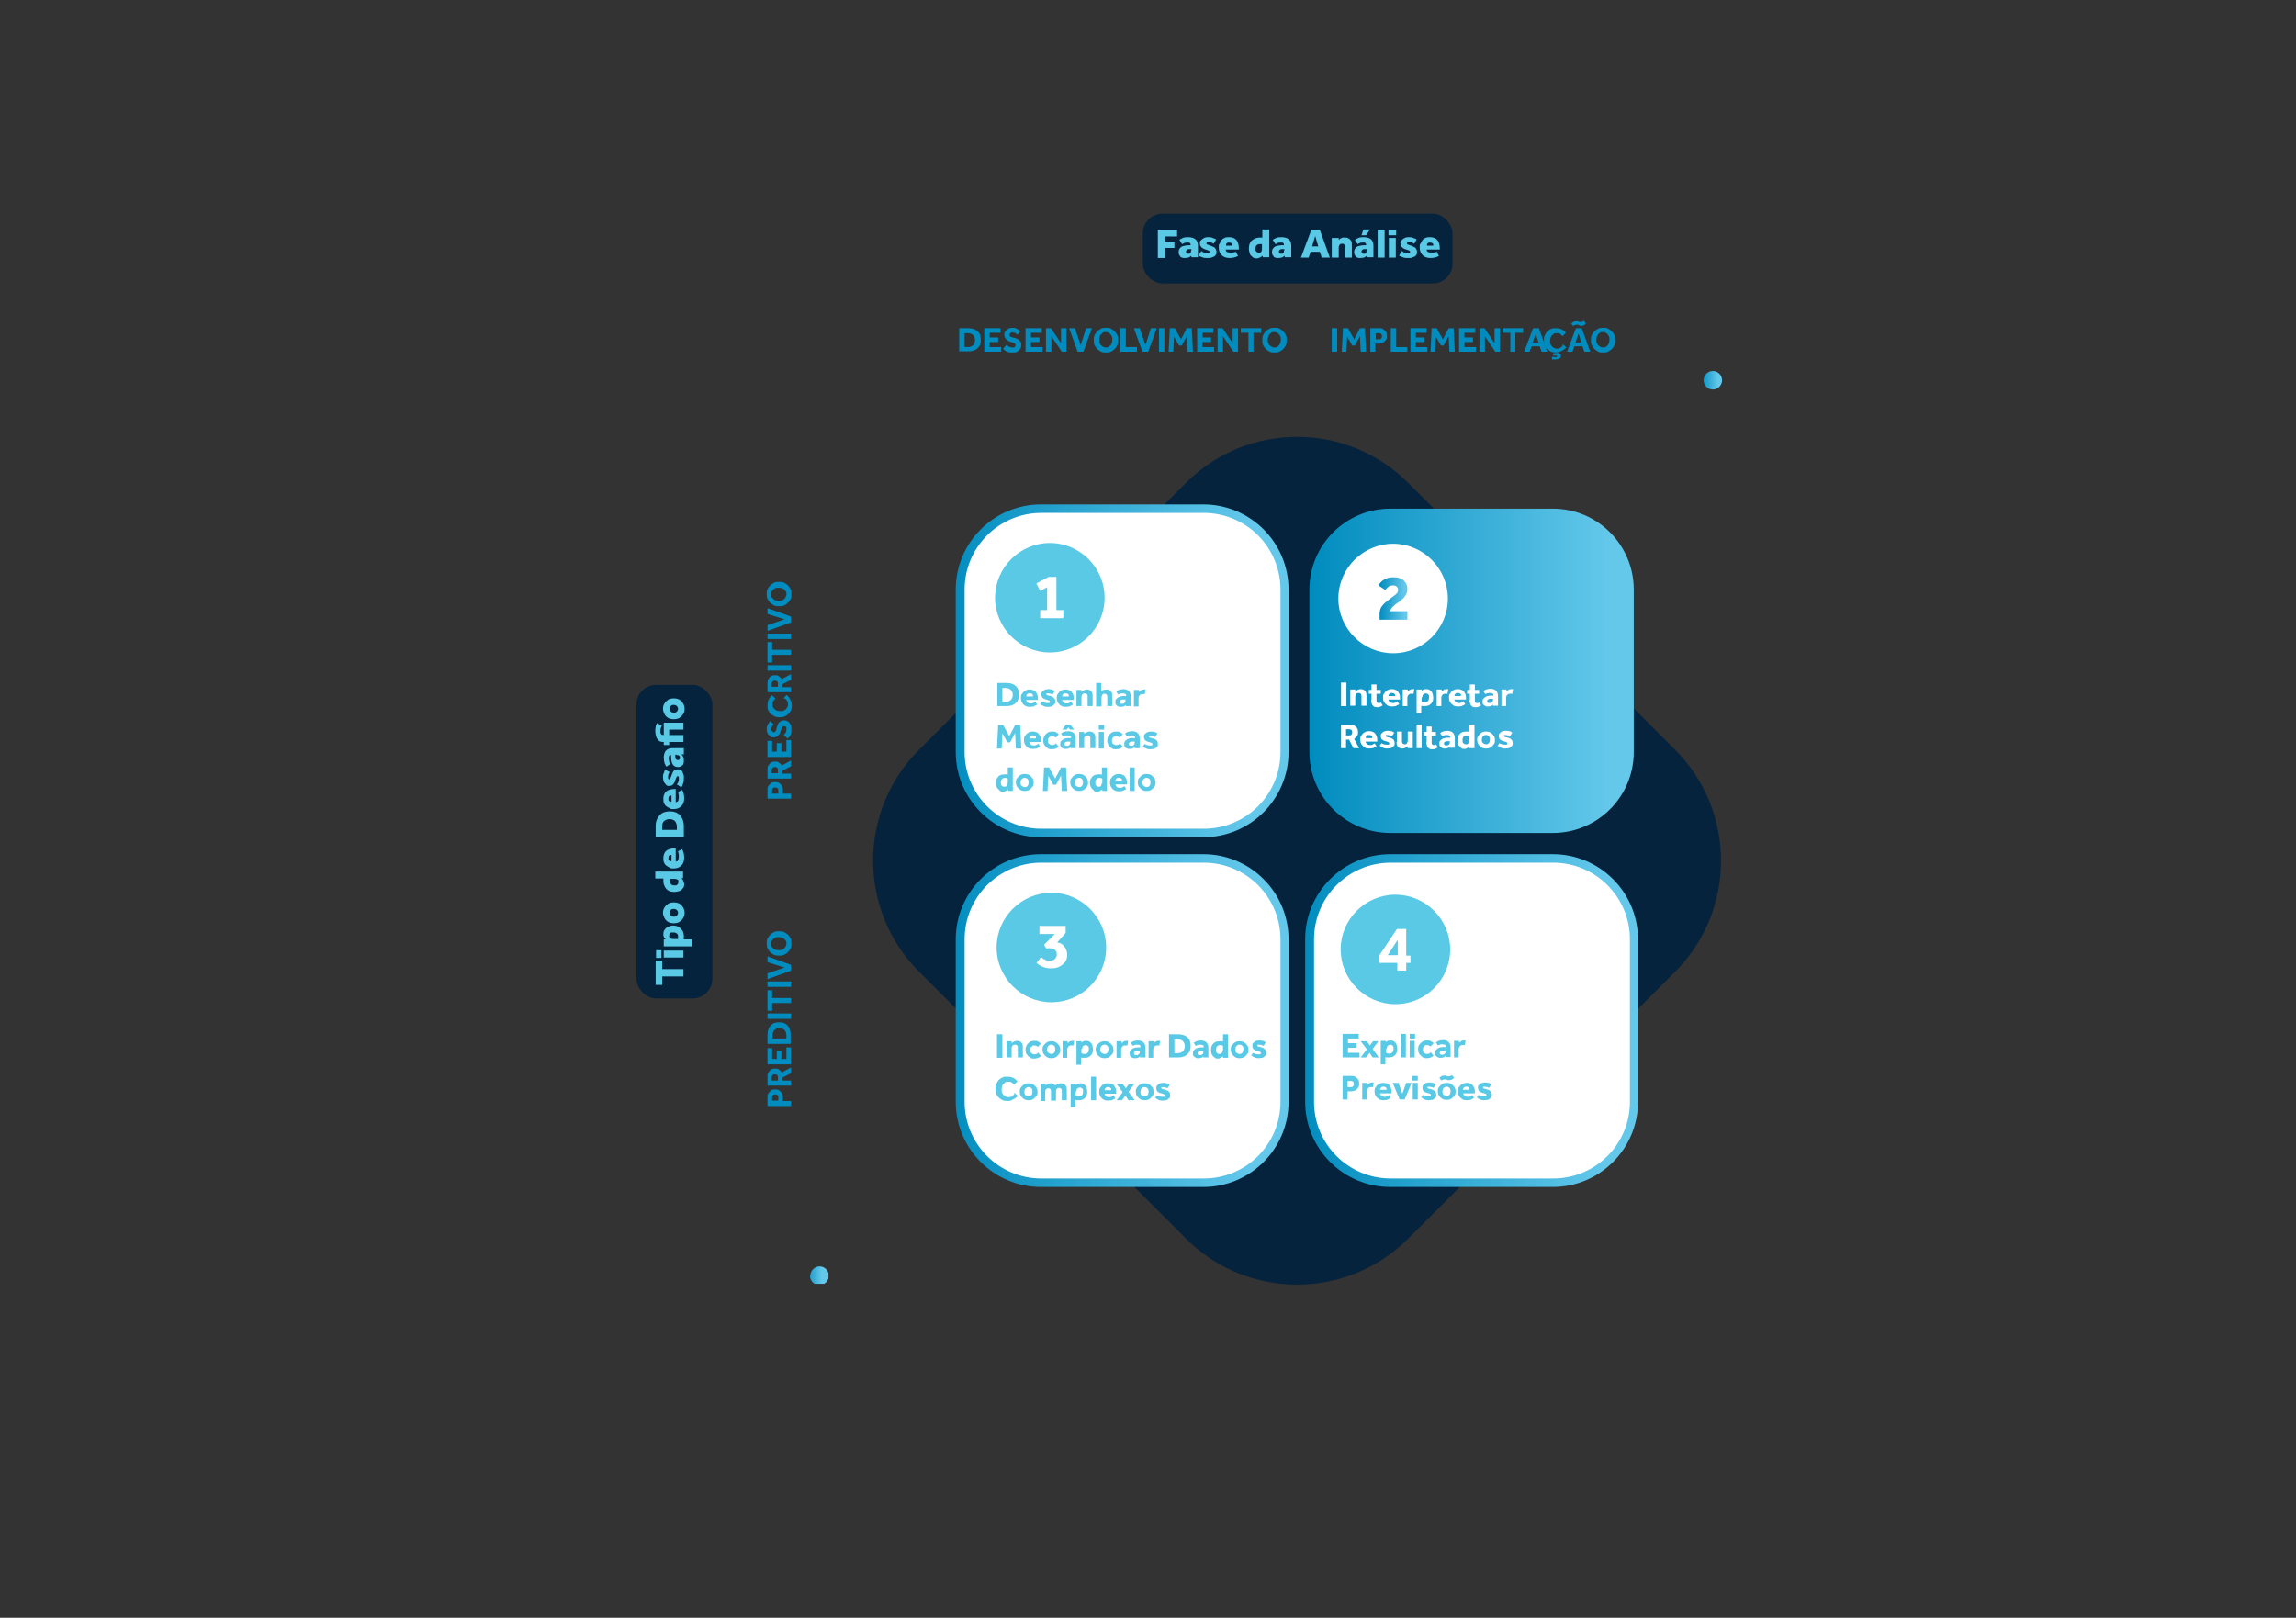<?xml version="1.0" encoding="UTF-8"?>
<svg id="Layer_1" xmlns="http://www.w3.org/2000/svg" xmlns:xlink="http://www.w3.org/1999/xlink" version="1.1" viewBox="0 0 595.3 419.5">
  <rect x="0" y="0" width="595.3" height="419.5" fill="#333333" stroke="none"/>
  <!-- Generator: Adobe Illustrator 29.1.0, SVG Export Plug-In . SVG Version: 2.1.0 Build 142)  -->
  <defs>
    <style>
      .st0 {
        fill: none;
      }

      .st1 {
        fill: url(#linear-gradient2);
      }

      .st2 {
        fill: url(#linear-gradient1);
      }

      .st3 {
        fill: url(#linear-gradient3);
      }

      .st4 {
        fill: url(#linear-gradient6);
      }

      .st5 {
        fill: url(#linear-gradient7);
      }

      .st6 {
        fill: url(#linear-gradient5);
      }

      .st7 {
        fill: url(#linear-gradient4);
      }

      .st8 {
        fill: #008cbe;
      }

      .st9 {
        fill: url(#linear-gradient);
      }

      .st10 {
        clip-path: url(#clippath-1);
      }

      .st11 {
        clip-path: url(#clippath-3);
      }

      .st12 {
        clip-path: url(#clippath-4);
      }

      .st13 {
        clip-path: url(#clippath-2);
      }

      .st14 {
        clip-path: url(#clippath-7);
      }

      .st15 {
        clip-path: url(#clippath-6);
      }

      .st16 {
        clip-path: url(#clippath-5);
      }

      .st17 {
        fill: #59c9e6;
      }

      .st18 {
        fill: #05233c;
      }

      .st19 {
        fill: #fff;
      }

      .st20 {
        clip-path: url(#clippath);
      }
    </style>
    <clipPath id="clippath">
      <path class="st0" d="M250.1,195v-42.1c0-11,8.9-19.9,19.9-19.9h42.1c11,0,19.9,8.9,19.9,19.9v42.1c0,11-8.9,19.9-19.9,19.9h-42.1c-11,0-19.9-8.9-19.9-19.9M269.9,130.8c-12.2,0-22.1,9.9-22.1,22.1v42.1c0,12.2,9.9,22.1,22.1,22.1h42.1c12.2,0,22.1-9.9,22.1-22.1v-42.1c0-12.2-9.9-22.1-22.1-22.1h-42.1Z"/>
    </clipPath>
    <linearGradient id="linear-gradient" x1="-.8" y1="420.4" x2=".6" y2="420.4" gradientTransform="translate(295.7 26818) scale(63.4 -63.4)" gradientUnits="userSpaceOnUse">
      <stop offset="0" stop-color="#008cbe"/>
      <stop offset="0" stop-color="#008cbe"/>
      <stop offset=".9" stop-color="#64c8eb"/>
      <stop offset="1" stop-color="#64c8eb"/>
    </linearGradient>
    <clipPath id="clippath-1">
      <path class="st0" d="M360.5,131.9h42.1c11.6,0,21,9.4,21,21v42.1c0,11.6-9.4,21-21,21h-42.1c-11.6,0-21-9.4-21-21v-42.1c0-11.6,9.4-21,21-21Z"/>
    </clipPath>
    <linearGradient id="linear-gradient1" x1="-.4" y1="420.4" x2="1" y2="420.4" gradientTransform="translate(364.7 26116.2) scale(61.7 -61.7)" xlink:href="#linear-gradient"/>
    <clipPath id="clippath-2">
      <path class="st0" d="M250.1,285.7v-42.1c0-11,8.9-19.9,19.9-19.9h42.1c11,0,19.9,8.9,19.9,19.9v42.1c0,11-8.9,19.9-19.9,19.9h-42.1c-11,0-19.9-8.9-19.9-19.9M269.9,221.5c-12.2,0-22.1,9.9-22.1,22.1v42.1c0,12.2,9.9,22.1,22.1,22.1h42.1c12.2,0,22.1-9.9,22.1-22.1v-42.1c0-12.2-9.9-22.1-22.1-22.1h-42.1Z"/>
    </clipPath>
    <linearGradient id="linear-gradient2" y1="420" y2="420" gradientTransform="translate(295.7 26884.5) scale(63.4 -63.4)" xlink:href="#linear-gradient"/>
    <clipPath id="clippath-3">
      <path class="st0" d="M340.7,285.7v-42.1c0-11,8.9-19.9,19.9-19.9h42.1c11,0,19.9,8.9,19.9,19.9v42.1c0,11-8.9,19.9-19.9,19.9h-42.1c-11,0-19.9-8.9-19.9-19.9M360.5,221.5c-12.2,0-22.1,9.9-22.1,22.1v42.1c0,12.2,9.9,22.1,22.1,22.1h42.1c12.2,0,22.1-9.9,22.1-22.1v-42.1c0-12.2-9.9-22.1-22.1-22.1h-42.1Z"/>
    </clipPath>
    <linearGradient id="linear-gradient3" x1="-.4" y1="420" x2="1" y2="420" gradientTransform="translate(362.2 26884.5) scale(63.4 -63.4)" xlink:href="#linear-gradient"/>
    <clipPath id="clippath-4">
      <path class="st0" d="M359.5,150c-.5.2-1,.5-1.3.8-.3.3-.6.6-.8,1l1.8,1.2c.1-.2.2-.3.4-.5.2-.2.4-.3.6-.5.2-.1.5-.2.9-.2.5,0,.9.1,1.1.4.2.2.3.5.3.8s-.1.6-.3.8c-.2.3-.5.5-.9.8-.4.3-.8.6-1.2.9-.4.3-.8.7-1.2,1-.4.4-.7.8-.9,1.2-.2.5-.3,1-.3,1.5v1.5h7.3v-2.2h-4.5c0-.3.1-.5.3-.8.2-.3.5-.5.8-.8.3-.3.7-.5,1.1-.8.4-.3.7-.6,1.1-.9.3-.3.6-.7.8-1.1s.3-.9.3-1.4-.1-1-.4-1.5c-.3-.5-.7-.9-1.2-1.1-.5-.3-1.2-.4-2-.4s-1.3.1-1.8.3"/>
    </clipPath>
    <linearGradient id="linear-gradient4" x1="-13.6" y1="430.2" x2="-12.3" y2="430.2" gradientTransform="translate(433.8 2567.5) scale(5.6 -5.6)" xlink:href="#linear-gradient"/>
    <clipPath id="clippath-5">
      <path class="st0" d="M212.4,98.6s0,0,0,0v232.2s0,0,0,0,0,0,0,0V98.7h231.9s0,0,0,0,0,0,0,0h-232Z"/>
    </clipPath>
    <linearGradient id="linear-gradient5" x1=".3" y1="419.8" x2="1.7" y2="419.8" gradientTransform="translate(162.6 71741.9) scale(170.4 -170.4)" xlink:href="#linear-gradient"/>
    <clipPath id="clippath-6">
      <path class="st0" d="M441.7,98.6c0,1.3,1.1,2.4,2.4,2.4s2.4-1.1,2.4-2.4-1.1-2.4-2.4-2.4-2.4,1.1-2.4,2.4"/>
    </clipPath>
    <linearGradient id="linear-gradient6" x1="-15.8" y1="441" x2="-14.4" y2="441" gradientTransform="translate(497.8 1666.8) scale(3.6 -3.6)" xlink:href="#linear-gradient"/>
    <clipPath id="clippath-7">
      <path class="st0" d="M210,330.8c0,.9.5,1.7,1.2,2.1h2.5c.7-.4,1.2-1.2,1.2-2.1,0-1.3-1.1-2.4-2.4-2.4s-2.4,1.1-2.4,2.4"/>
    </clipPath>
    <linearGradient id="linear-gradient7" x1="-33.1" y1="423.7" x2="-31.7" y2="423.7" gradientTransform="translate(327.7 1837.2) scale(3.6 -3.6)" xlink:href="#linear-gradient"/>
  </defs>
  <g>
    <path class="st18" d="M434.3,252l-69.2,69.2c-15.9,15.9-41.7,15.9-57.6,0l-69.2-69.2c-15.9-15.9-15.9-41.7,0-57.6l69.2-69.2c15.9-15.9,41.7-15.9,57.6,0l69.2,69.2c15.9,15.9,15.9,41.7,0,57.6"/>
    <path class="st19" d="M312,216h-42.1c-11.6,0-21-9.4-21-21v-42.1c0-11.6,9.4-21,21-21h42.1c11.6,0,21,9.4,21,21v42.1c0,11.6-9.4,21-21,21"/>
  </g>
  <g class="st20">
    <rect class="st9" x="247.8" y="130.8" width="86.4" height="86.3"/>
  </g>
  <g class="st10">
    <rect class="st2" x="339.5" y="131.9" width="84.1" height="84.1"/>
  </g>
  <path class="st19" d="M312,306.7h-42.1c-11.6,0-21-9.4-21-21v-42.1c0-11.6,9.4-21,21-21h42.1c11.6,0,21,9.4,21,21v42.1c0,11.6-9.4,21-21,21"/>
  <g class="st13">
    <rect class="st1" x="247.8" y="221.5" width="86.4" height="86.4"/>
  </g>
  <path class="st19" d="M402.6,306.7h-42.1c-11.6,0-21-9.4-21-21v-42.1c0-11.6,9.4-21,21-21h42.1c11.6,0,21,9.4,21,21v42.1c0,11.6-9.4,21-21,21"/>
  <g class="st11">
    <rect class="st3" x="338.4" y="221.5" width="86.4" height="86.4"/>
  </g>
  <g>
    <path class="st17" d="M258.6,183.2v-6.1h2.3c.6,0,1.2.1,1.7.3.5.2.9.6,1.2,1,.3.5.4,1,.4,1.7s-.1,1.2-.4,1.7c-.3.4-.7.8-1.2,1-.5.2-1,.3-1.7.3h-2.3ZM259.9,182h.8c.6,0,1.1-.2,1.4-.5.3-.3.5-.8.5-1.3s-.2-1-.5-1.3c-.3-.3-.8-.5-1.4-.5h-.8v3.6Z"/>
    <path class="st17" d="M268.4,181.9l.5.8c0,0-.2.1-.3.2-.2,0-.4.2-.6.3-.3,0-.6.1-.9.1s-.9,0-1.3-.3c-.4-.2-.6-.5-.8-.8s-.3-.7-.3-1.2,0-.8.3-1.1c.2-.3.4-.6.8-.8.3-.2.7-.3,1.2-.3s.8.1,1.2.3c.3.2.5.5.7.9s.2.8.2,1.3v.2h-3c0,.2.1.4.3.6.2.2.5.3.8.3s.6,0,.8-.2c.2-.1.4-.2.5-.3ZM266,180.6h1.8c0-.1,0-.2,0-.4,0-.1-.2-.2-.3-.3-.1,0-.3-.1-.5-.1s-.4,0-.5.1c-.1,0-.2.2-.3.3,0,.1-.1.2-.1.4Z"/>
    <path class="st17" d="M269.6,182.7l.6-.8c.1.1.3.2.6.3.2,0,.4.1.7.1s.4,0,.5,0c.1,0,.2-.1.2-.3s0-.1,0-.2c0,0-.1-.1-.3-.2-.1,0-.4-.1-.6-.2-.2,0-.4-.1-.6-.2s-.4-.2-.5-.4c-.1-.2-.2-.4-.2-.7s0-.5.2-.7c.2-.2.4-.4.6-.5.3-.1.6-.2.9-.2s.7,0,1,.1.5.2.8.4l-.6.9c-.1,0-.3-.2-.5-.2-.2,0-.4-.1-.6-.1s-.3,0-.4,0c0,0-.1.1-.1.2,0,.1,0,.2.3.3s.4.1.8.2c.4.1.7.3.9.5s.3.5.3.9,0,.6-.3.8-.4.4-.7.5-.6.1-.9.1-.7,0-1.1-.2-.6-.3-.8-.5Z"/>
    <path class="st17" d="M277.7,181.9l.5.8c0,0-.2.1-.3.2-.2,0-.4.2-.6.3-.3,0-.6.1-.9.1s-.9,0-1.3-.3c-.4-.2-.6-.5-.8-.8s-.3-.7-.3-1.2,0-.8.3-1.1c.2-.3.4-.6.8-.8.3-.2.7-.3,1.2-.3s.8.1,1.2.3c.3.2.5.5.7.9s.2.8.2,1.3v.2h-3c0,.2.1.4.3.6.2.2.5.3.8.3s.6,0,.8-.2c.2-.1.4-.2.5-.3ZM275.3,180.6h1.8c0-.1,0-.2,0-.4,0-.1-.2-.2-.3-.3-.1,0-.3-.1-.5-.1s-.4,0-.5.1c-.1,0-.2.2-.3.3,0,.1-.1.2-.1.4Z"/>
    <path class="st17" d="M279.1,183.2v-4.3h1.3v.5c.2-.2.4-.3.6-.4.2-.1.5-.2.7-.2.5,0,.9.1,1.2.4.3.3.4.7.4,1.3v2.6h-1.3v-2.5c0-.2,0-.4-.2-.6-.1-.1-.3-.2-.5-.2s-.5,0-.7.3-.2.4-.2.7v2.3h-1.3Z"/>
    <path class="st17" d="M284.2,183.2v-6.1h1.3v2.2c.1-.2.3-.3.6-.4.2,0,.5-.1.7-.1.5,0,.9.1,1.2.4s.4.7.4,1.3v2.6h-1.3v-2.4c0-.2,0-.4-.2-.6-.1-.1-.3-.2-.5-.2s-.5,0-.6.3-.2.4-.2.7v2.3h-1.3Z"/>
    <path class="st17" d="M291.9,183.2v-.4c-.3.4-.8.5-1.3.5s-.4,0-.6-.1c-.2,0-.4-.2-.6-.4-.2-.2-.2-.5-.2-.8s0-.6.3-.8c.2-.2.4-.4.7-.5.3-.1.6-.2,1-.2s.3,0,.5,0c.2,0,.3,0,.3,0h0c0-.3,0-.5-.3-.6-.2,0-.4-.1-.6-.1s-.5,0-.7.1c-.2,0-.4.2-.5.2l-.5-.8c.2-.1.4-.3.7-.4.3-.1.7-.2,1.2-.2s1.1.2,1.4.5c.3.3.5.8.5,1.4v2.5h-1.2ZM291.8,181.7v-.3s0,0-.2,0-.2,0-.3,0c-.4,0-.6,0-.8.2-.2.1-.2.2-.2.4,0,.4.2.5.6.5s.4,0,.6-.2c.2-.1.3-.3.3-.5Z"/>
    <path class="st17" d="M294,183.2v-4.3h1.3v.5c.2-.1.3-.3.5-.4.2-.1.4-.2.7-.2s.2,0,.3,0,.2,0,.2,0l-.2,1.2c-.1,0-.3,0-.5,0-.3,0-.6,0-.8.3-.2.2-.3.4-.3.8v2.1h-1.3Z"/>
  </g>
  <g>
    <path class="st17" d="M258.5,194.1l.3-6.1h1.3l1.6,2.9,1.5-2.9h1.3l.3,6.1h-1.4l-.2-4-1.3,2.4h-.7l-1.3-2.3-.2,3.9h-1.3Z"/>
    <path class="st17" d="M269.2,192.8l.5.8c0,0-.2.1-.3.2-.2,0-.4.2-.6.3-.3,0-.6.1-.9.1s-.9,0-1.3-.3c-.4-.2-.6-.5-.8-.8s-.3-.7-.3-1.2,0-.8.3-1.1c.2-.3.4-.6.8-.8.3-.2.7-.3,1.2-.3s.8.1,1.2.3c.3.2.5.5.7.9s.2.8.2,1.3v.2h-3c0,.2.1.4.3.6.2.2.5.3.8.3s.6,0,.8-.2c.2-.1.4-.2.5-.3ZM266.8,191.5h1.8c0-.1,0-.2,0-.4,0-.1-.2-.2-.3-.3-.1,0-.3-.1-.5-.1s-.4,0-.5.1c-.1,0-.2.2-.3.3,0,.1-.1.2-.1.4Z"/>
    <path class="st17" d="M273.7,192.7l.8.9c-.2.2-.4.4-.7.5s-.6.2-1,.2-.9,0-1.2-.3c-.3-.2-.6-.5-.8-.8-.2-.3-.3-.7-.3-1.2s.1-.8.3-1.2c.2-.3.5-.6.8-.8.3-.2.7-.3,1.2-.3s.7,0,1,.2c.3.1.5.3.7.5l-.8.9c0-.1-.2-.2-.4-.3s-.3-.1-.6-.1-.4,0-.5.2c-.2.1-.3.2-.4.4s-.1.4-.1.6,0,.4.1.5c0,.2.2.3.4.4.2.1.3.2.5.2s.4,0,.6-.1c.2,0,.3-.2.4-.3Z"/>
    <path class="st17" d="M277.6,194.1v-.4c-.3.4-.8.5-1.3.5s-.4,0-.6-.1c-.2,0-.4-.2-.6-.4-.2-.2-.2-.5-.2-.8s0-.6.3-.8c.2-.2.4-.4.7-.5.3-.1.6-.2,1-.2s.3,0,.5,0c.2,0,.3,0,.3,0h0c0-.3,0-.5-.3-.6-.2,0-.4-.1-.6-.1s-.5,0-.7.1c-.2,0-.4.2-.5.2l-.5-.8c.2-.1.4-.3.7-.4.3-.1.7-.2,1.2-.2s1.1.2,1.4.5c.3.3.5.8.5,1.4v2.5h-1.2ZM275.4,189.2l1-1.3h1.1l1,1.3h-1.1l-.4-.6-.4.6h-1.1ZM277.5,192.6v-.3s0,0-.2,0-.2,0-.3,0c-.4,0-.6,0-.8.2-.2.1-.2.2-.2.4,0,.4.2.5.6.5s.4,0,.6-.2c.2-.1.3-.3.3-.5Z"/>
    <path class="st17" d="M279.8,194.1v-4.3h1.3v.5c.2-.2.4-.3.6-.4.2-.1.5-.2.7-.2.5,0,.9.1,1.2.4.3.3.4.7.4,1.3v2.6h-1.3v-2.5c0-.2,0-.4-.2-.6-.1-.1-.3-.2-.5-.2s-.5,0-.7.3-.2.4-.2.7v2.3h-1.3Z"/>
    <path class="st17" d="M284.9,189.2v-1.2h1.4v1.2h-1.4ZM284.9,194.1v-4.3h1.3v4.3h-1.3Z"/>
    <path class="st17" d="M290.3,192.7l.8.9c-.2.2-.4.4-.7.5s-.6.2-1,.2-.9,0-1.2-.3c-.3-.2-.6-.5-.8-.8-.2-.3-.3-.7-.3-1.2s.1-.8.3-1.2c.2-.3.5-.6.8-.8.3-.2.7-.3,1.2-.3s.7,0,1,.2c.3.1.5.3.7.5l-.8.9c0-.1-.2-.2-.4-.3s-.3-.1-.6-.1-.4,0-.5.2c-.2.1-.3.2-.4.4s-.1.4-.1.6,0,.4.1.5c0,.2.2.3.4.4.2.1.3.2.5.2s.4,0,.6-.1c.2,0,.3-.2.4-.3Z"/>
    <path class="st17" d="M294.2,194.1v-.4c-.3.4-.8.5-1.3.5s-.4,0-.6-.1c-.2,0-.4-.2-.6-.4-.2-.2-.2-.5-.2-.8s0-.6.3-.8c.2-.2.4-.4.7-.5.3-.1.6-.2,1-.2s.3,0,.5,0c.2,0,.3,0,.3,0h0c0-.3,0-.5-.3-.6-.2,0-.4-.1-.6-.1s-.5,0-.7.1c-.2,0-.4.2-.5.2l-.5-.8c.2-.1.4-.3.7-.4.3-.1.7-.2,1.2-.2s1.1.2,1.4.5c.3.3.5.8.5,1.4v2.5h-1.2ZM294.2,192.6v-.3s0,0-.2,0c0,0-.2,0-.3,0-.4,0-.6,0-.8.2-.2.1-.2.2-.2.4,0,.4.2.5.6.5s.4,0,.6-.2c.2-.1.3-.3.3-.5Z"/>
    <path class="st17" d="M296.2,193.7l.6-.8c.1.1.3.2.6.3.2,0,.4.1.7.1s.4,0,.5,0c.1,0,.2-.1.2-.3s0-.1,0-.2c0,0-.1-.1-.3-.2s-.4-.1-.6-.2c-.2,0-.4-.1-.6-.2-.2-.1-.4-.2-.5-.4-.1-.2-.2-.4-.2-.7s0-.5.2-.7c.2-.2.4-.4.6-.5.3-.1.6-.2.9-.2s.7,0,1,.1c.3,0,.5.2.8.4l-.6.9c-.1,0-.3-.2-.5-.2s-.4-.1-.6-.1-.3,0-.4,0c0,0-.1.1-.1.2,0,.1,0,.2.3.3s.4.1.8.2c.4.1.7.3.9.5.2.2.3.5.3.9s0,.6-.3.8c-.2.2-.4.4-.7.5-.3,0-.6.1-.9.1s-.7,0-1.1-.2c-.3-.1-.6-.3-.8-.5Z"/>
  </g>
  <g>
    <path class="st17" d="M261.4,205.1v-.4c-.2.2-.4.3-.6.4-.2.1-.4.2-.7.2s-.7,0-.9-.3-.5-.4-.7-.8c-.2-.3-.3-.7-.3-1.2s0-.7.2-1,.3-.5.5-.7c.2-.2.5-.3.7-.4.3,0,.5-.1.8-.1s.4,0,.5,0c.1,0,.2,0,.4.1v-1.9h1.3v6.1h-1.2ZM261.3,203.1v-1.2c-.2-.1-.4-.2-.7-.2s-.6.1-.8.3c-.2.2-.3.5-.3.9s0,.6.2.8c.2.2.4.3.7.3s.5,0,.6-.3.2-.4.2-.7Z"/>
    <path class="st17" d="M263.4,202.9c0-.4,0-.8.3-1.1.2-.3.5-.6.8-.8.3-.2.7-.3,1.2-.3s.9.1,1.2.3c.3.2.6.5.8.8s.3.7.3,1.1,0,.8-.3,1.1c-.2.3-.5.6-.8.8s-.7.3-1.2.3-.9-.1-1.2-.3-.6-.5-.8-.8c-.2-.3-.3-.7-.3-1.1ZM265.7,204.1c.2,0,.4,0,.6-.2s.3-.3.3-.4c0-.2.1-.4.1-.6s0-.4-.1-.6c0-.2-.2-.3-.3-.4s-.3-.2-.6-.2-.4,0-.6.2c-.2.1-.3.3-.4.4,0,.2-.1.4-.1.6s0,.4.1.6c0,.2.2.3.4.4.2.1.3.2.6.2Z"/>
    <path class="st17" d="M270.4,205.1l.3-6.1h1.3l1.6,2.9,1.5-2.9h1.3l.3,6.1h-1.4l-.2-4-1.3,2.4h-.7l-1.3-2.3-.2,3.9h-1.3Z"/>
    <path class="st17" d="M277.5,202.9c0-.4,0-.8.3-1.1.2-.3.5-.6.8-.8.3-.2.7-.3,1.2-.3s.9.1,1.2.3c.3.2.6.5.8.8s.3.7.3,1.1,0,.8-.3,1.1c-.2.3-.5.6-.8.8s-.7.3-1.2.3-.9-.1-1.2-.3-.6-.5-.8-.8c-.2-.3-.3-.7-.3-1.1ZM279.8,204.1c.2,0,.4,0,.6-.2s.3-.3.3-.4c0-.2.1-.4.1-.6s0-.4-.1-.6c0-.2-.2-.3-.3-.4s-.3-.2-.6-.2-.4,0-.6.2c-.2.1-.3.3-.4.4,0,.2-.1.4-.1.6s0,.4.1.6c0,.2.2.3.4.4.2.1.3.2.6.2Z"/>
    <path class="st17" d="M285.8,205.1v-.4c-.2.2-.4.3-.6.4-.2.1-.4.2-.7.2s-.7,0-.9-.3-.5-.4-.7-.8c-.2-.3-.3-.7-.3-1.2s0-.7.2-1,.3-.5.5-.7c.2-.2.5-.3.7-.4.3,0,.5-.1.8-.1s.4,0,.5,0c.1,0,.2,0,.4.1v-1.9h1.3v6.1h-1.2ZM285.8,203.1v-1.2c-.2-.1-.4-.2-.7-.2s-.6.1-.8.3c-.2.2-.3.5-.3.9s0,.6.2.8c.2.2.4.3.7.3s.5,0,.6-.3.2-.4.2-.7Z"/>
    <path class="st17" d="M291.5,203.8l.5.8c0,0-.2.1-.3.2-.2,0-.4.2-.6.3-.3,0-.6.1-.9.1s-.9,0-1.3-.3c-.4-.2-.6-.5-.8-.8s-.3-.7-.3-1.2,0-.8.3-1.1c.2-.3.4-.6.8-.8.3-.2.7-.3,1.2-.3s.8.1,1.2.3c.3.2.5.5.7.9s.2.8.2,1.3v.2h-3c0,.2.1.4.3.6.2.2.5.3.8.3s.6,0,.8-.2c.2-.1.4-.2.5-.3ZM289.1,202.5h1.8c0-.1,0-.2,0-.4,0-.1-.2-.2-.3-.3-.1,0-.3-.1-.5-.1s-.4,0-.5.1c-.1,0-.2.2-.3.3,0,.1-.1.2-.1.4Z"/>
    <path class="st17" d="M292.9,205.1v-6.1h1.3v6.1h-1.3Z"/>
  </g>
  <path class="st17" d="M295,202.9c0-.4,0-.8.3-1.1s.5-.6.8-.8c.3-.2.7-.3,1.2-.3s.9.1,1.2.3c.3.2.6.5.8.8s.3.7.3,1.1,0,.8-.3,1.1c-.2.3-.5.6-.8.8-.3.2-.7.3-1.2.3s-.9-.1-1.2-.3c-.3-.2-.6-.5-.8-.8-.2-.3-.3-.7-.3-1.1ZM297.3,204.1c.2,0,.4,0,.6-.2.1-.1.3-.3.3-.4s.1-.4.1-.6,0-.4-.1-.6c0-.2-.2-.3-.3-.4-.1-.1-.3-.2-.6-.2s-.4,0-.6.2c-.2.1-.3.3-.4.4,0,.2-.1.4-.1.6s0,.4.1.6.2.3.4.4c.2.1.3.2.6.2Z"/>
  <path class="st17" d="M286.4,155c0,7.9-6.4,14.2-14.2,14.2s-14.2-6.4-14.2-14.2,6.4-14.2,14.2-14.2,14.2,6.4,14.2,14.2"/>
  <polygon class="st19" points="269.7 160.3 269.7 158.2 271.5 158.2 271.5 152.3 269.7 153.2 268.7 151.3 271.9 149.6 273.9 149.6 273.9 158.2 275.7 158.2 275.7 160.3 269.7 160.3"/>
  <path class="st19" d="M375.4,155.2c0,7.9-6.4,14.2-14.2,14.2s-14.2-6.4-14.2-14.2,6.4-14.2,14.2-14.2,14.2,6.4,14.2,14.2"/>
  <g class="st12">
    <rect class="st7" x="357.3" y="149.7" width="7.6" height="11.1"/>
  </g>
  <g>
    <path class="st19" d="M347.7,183.1v-6.1h1.4v6.1h-1.4Z"/>
    <path class="st19" d="M350.1,183.1v-4.3h1.3v.5c.2-.2.4-.3.6-.4.2-.1.5-.2.7-.2.5,0,.9.1,1.2.4.3.3.4.7.4,1.3v2.6h-1.3v-2.5c0-.2,0-.4-.2-.6-.1-.1-.3-.2-.5-.2s-.5,0-.7.3c-.1.2-.2.4-.2.7v2.3h-1.3Z"/>
    <path class="st19" d="M355.6,181.5v-1.6h-.7v-1h.7v-1.4h1.3v1.4h1.1v1h-1.1v1.7c0,.2,0,.4.1.5s.2.2.4.2.2,0,.3,0c0,0,.2,0,.3-.2l.5.8c-.4.3-.9.5-1.3.5s-.7,0-1-.2c-.2-.2-.4-.4-.5-.6,0-.3-.2-.6-.2-.9Z"/>
  </g>
  <g>
    <path class="st19" d="M362.3,181.8l.5.8c0,0-.2.1-.3.2-.2,0-.4.2-.6.3-.3,0-.6.1-.9.1s-.9,0-1.3-.3-.6-.5-.8-.8-.3-.7-.3-1.2,0-.8.3-1.1c.2-.3.4-.6.8-.8.3-.2.7-.3,1.2-.3s.8.1,1.2.3c.3.2.5.5.7.9.2.4.2.8.2,1.3v.2h-3c0,.2.1.4.3.6.2.2.5.3.8.3s.6,0,.8-.2c.2-.1.4-.2.5-.3ZM359.9,180.5h1.8c0-.1,0-.2,0-.4,0-.1-.2-.2-.3-.3-.1,0-.3-.1-.5-.1s-.4,0-.5.1c-.1,0-.2.2-.3.3,0,.1-.1.2-.1.4Z"/>
    <path class="st19" d="M363.7,183.1v-4.3h1.3v.5c.2-.1.3-.3.5-.4.2-.1.4-.2.7-.2s.2,0,.3,0,.2,0,.2,0l-.2,1.2c-.1,0-.3,0-.5,0-.3,0-.6,0-.8.3-.2.2-.3.4-.3.8v2.1h-1.3Z"/>
    <path class="st19" d="M367.3,184.9v-6.1h1.3c0,0,0,.2,0,.2s0,.2,0,.2c.1-.2.3-.3.5-.4s.4-.1.7-.1c.4,0,.8.1,1,.3.3.2.5.5.6.8.1.3.2.7.2,1.1s0,.7-.2,1c-.1.3-.3.5-.5.7-.2.2-.5.3-.7.4-.3,0-.5.1-.8.1s-.4,0-.5,0-.3,0-.4-.1v1.9h-1.3ZM368.6,180.8v1.1c.2.1.4.2.8.2s.6-.1.8-.3c.2-.2.3-.5.3-.9s0-.4,0-.5c0-.2-.2-.3-.3-.4-.1-.1-.3-.2-.5-.2s-.5.1-.7.3c-.2.2-.2.4-.2.7Z"/>
    <path class="st19" d="M372.5,183.1v-4.3h1.3v.5c.2-.1.3-.3.5-.4.2-.1.4-.2.7-.2s.2,0,.3,0,.2,0,.2,0l-.2,1.2c-.1,0-.3,0-.5,0-.3,0-.6,0-.8.3-.2.2-.3.4-.3.8v2.1h-1.3Z"/>
  </g>
  <g>
    <path class="st19" d="M379.4,181.8l.5.8c0,0-.2.1-.3.2-.2,0-.4.2-.6.3-.3,0-.6.1-.9.1s-.9,0-1.3-.3-.6-.5-.8-.8-.3-.7-.3-1.2,0-.8.3-1.1c.2-.3.4-.6.8-.8.3-.2.7-.3,1.2-.3s.8.1,1.2.3c.3.2.5.5.7.9.2.4.2.8.2,1.3v.2h-3c0,.2.1.4.3.6.2.2.5.3.8.3s.6,0,.8-.2c.2-.1.4-.2.5-.3ZM377,180.5h1.8c0-.1,0-.2,0-.4,0-.1-.2-.2-.3-.3-.1,0-.3-.1-.5-.1s-.4,0-.5.1c-.1,0-.2.2-.3.3,0,.1-.1.2-.1.4Z"/>
    <path class="st19" d="M381.1,181.5v-1.6h-.7v-1h.7v-1.4h1.3v1.4h1.1v1h-1.1v1.7c0,.2,0,.4.1.5s.2.2.4.2.2,0,.3,0c0,0,.2,0,.3-.2l.5.8c-.4.3-.9.5-1.3.5s-.7,0-1-.2c-.2-.2-.4-.4-.5-.6,0-.3-.2-.6-.2-.9Z"/>
    <path class="st19" d="M387.1,183.1v-.4c-.3.4-.8.5-1.3.5s-.4,0-.6-.1-.4-.2-.6-.4c-.2-.2-.2-.5-.2-.8s0-.6.3-.8c.2-.2.4-.4.7-.5s.6-.2,1-.2.3,0,.5,0c.2,0,.3,0,.3,0h0c0-.3,0-.5-.3-.6s-.4-.1-.6-.1-.5,0-.7.1c-.2,0-.4.2-.5.2l-.5-.8c.2-.1.4-.3.7-.4s.7-.2,1.2-.2,1.1.2,1.4.5c.3.3.5.8.5,1.4v2.5h-1.2ZM387.1,181.5v-.3s0,0-.2,0-.2,0-.3,0c-.4,0-.6,0-.8.2-.2.1-.2.2-.2.4,0,.4.2.5.6.5s.4,0,.6-.2c.2-.1.3-.3.3-.5Z"/>
    <path class="st19" d="M389.3,183.1v-4.3h1.3v.5c.2-.1.3-.3.5-.4.2-.1.4-.2.7-.2s.2,0,.3,0,.2,0,.2,0l-.2,1.2c-.1,0-.3,0-.5,0-.3,0-.6,0-.8.3-.2.2-.3.4-.3.8v2.1h-1.3Z"/>
  </g>
  <path class="st19" d="M347.7,194v-6.1h2.3c.5,0,.9,0,1.2.3.3.2.6.4.7.7.2.3.2.6.2,1s0,.7-.3,1c-.2.3-.4.5-.7.7l1.3,2.4h-1.5l-1.1-2.2h-.8v2.2h-1.3ZM349,190.7h.8c.3,0,.5,0,.6-.2s.2-.3.2-.6,0-.4-.2-.6c-.1-.1-.3-.2-.6-.2h-.8v1.6Z"/>
  <g>
    <path class="st19" d="M356.4,192.7l.5.8c0,0-.2.1-.3.2-.2,0-.4.2-.6.3-.3,0-.6.1-.9.1s-.9,0-1.3-.3-.6-.5-.8-.8-.3-.7-.3-1.2,0-.8.3-1.1c.2-.3.4-.6.8-.8.3-.2.7-.3,1.2-.3s.8.1,1.2.3c.3.2.5.5.7.9.2.4.2.8.2,1.3v.2h-3c0,.2.1.4.3.6.2.2.5.3.8.3s.6,0,.8-.2c.2-.1.4-.2.5-.3ZM354,191.4h1.8c0-.1,0-.2,0-.4,0-.1-.2-.2-.3-.3-.1,0-.3-.1-.5-.1s-.4,0-.5.1c-.1,0-.2.2-.3.3,0,.1-.1.2-.1.4Z"/>
    <path class="st19" d="M357.6,193.5l.6-.8c.1.1.3.2.6.3.2,0,.4.1.7.1s.4,0,.5,0c.1,0,.2-.1.2-.3s0-.1,0-.2c0,0-.1-.1-.3-.2s-.4-.1-.6-.2c-.2,0-.4-.1-.6-.2-.2-.1-.4-.2-.5-.4-.1-.2-.2-.4-.2-.7s0-.5.2-.7c.2-.2.4-.4.6-.5.3-.1.6-.2.9-.2s.7,0,1,.1c.3,0,.5.2.8.4l-.6.9c-.1,0-.3-.2-.5-.2s-.4-.1-.6-.1-.3,0-.4,0c0,0-.1.1-.1.2,0,.1,0,.2.3.3s.4.1.8.2c.4.1.7.3.9.5.2.2.3.5.3.9s0,.6-.3.8c-.2.2-.4.4-.7.5-.3,0-.6.1-.9.1s-.7,0-1.1-.2c-.3-.1-.6-.3-.8-.5Z"/>
    <path class="st19" d="M362.2,192.4v-2.7h1.3v2.5c0,.2,0,.4.2.6.1.1.3.2.5.2s.5,0,.6-.3c.1-.2.2-.4.2-.7v-2.3h1.3v4.3h-1.3v-.5c-.2.2-.4.3-.6.4-.2.1-.5.2-.7.2-.5,0-.9-.1-1.2-.4-.3-.3-.4-.7-.4-1.3Z"/>
    <path class="st19" d="M367.3,194v-6.1h1.3v6.1h-1.3Z"/>
    <path class="st19" d="M369.9,192.4v-1.6h-.7v-1h.7v-1.4h1.3v1.4h1.1v1h-1.1v1.7c0,.2,0,.4.1.5s.2.2.4.2.2,0,.3,0c0,0,.2,0,.3-.2l.5.8c-.4.3-.9.5-1.3.5s-.7,0-1-.2c-.2-.2-.4-.4-.5-.6,0-.3-.2-.6-.2-.9Z"/>
    <path class="st19" d="M375.9,194v-.4c-.3.4-.8.5-1.3.5s-.4,0-.6-.1-.4-.2-.6-.4c-.2-.2-.2-.5-.2-.8s0-.6.3-.8c.2-.2.4-.4.7-.5s.6-.2,1-.2.3,0,.5,0c.2,0,.3,0,.3,0h0c0-.3,0-.5-.3-.6s-.4-.1-.6-.1-.5,0-.7.1c-.2,0-.4.2-.5.2l-.5-.8c.2-.1.4-.3.7-.4s.7-.2,1.2-.2,1.1.2,1.4.5c.3.3.5.8.5,1.4v2.5h-1.2ZM375.9,192.5v-.3s0,0-.2,0-.2,0-.3,0c-.4,0-.6,0-.8.2-.2.1-.2.2-.2.4,0,.4.2.5.6.5s.4,0,.6-.2c.2-.1.3-.3.3-.5Z"/>
    <path class="st19" d="M381,194v-.4c-.2.2-.4.3-.6.4s-.4.2-.7.2-.7,0-.9-.3-.5-.4-.7-.8c-.2-.3-.2-.7-.2-1.2s0-.7.2-1,.3-.5.5-.7c.2-.2.5-.3.7-.4.3,0,.5-.1.8-.1s.4,0,.5,0,.2,0,.4.1v-1.9h1.3v6.1h-1.2ZM381,192.1v-1.2c-.2-.1-.4-.2-.7-.2s-.6.1-.8.3c-.2.2-.3.5-.3.9s0,.6.2.8c.2.2.4.3.7.3s.5,0,.6-.3c.1-.2.2-.4.2-.7Z"/>
    <path class="st19" d="M383,191.9c0-.4,0-.8.3-1.1s.5-.6.8-.8c.3-.2.7-.3,1.2-.3s.9.1,1.2.3c.3.2.6.5.8.8s.3.7.3,1.1,0,.8-.3,1.1c-.2.3-.5.6-.8.8-.3.2-.7.3-1.2.3s-.9-.1-1.2-.3c-.3-.2-.6-.5-.8-.8-.2-.3-.3-.7-.3-1.1ZM385.3,193c.2,0,.4,0,.6-.2.1-.1.3-.3.3-.4s.1-.4.1-.6,0-.4-.1-.6c0-.2-.2-.3-.3-.4-.1-.1-.3-.2-.6-.2s-.4,0-.6.2c-.2.1-.3.3-.4.4,0,.2-.1.4-.1.6s0,.4.1.6.2.3.4.4c.2.1.3.2.6.2Z"/>
    <path class="st19" d="M388.2,193.5l.6-.8c.1.1.3.2.6.3.2,0,.4.1.7.1s.4,0,.5,0c.1,0,.2-.1.2-.3s0-.1,0-.2c0,0-.1-.1-.3-.2s-.4-.1-.6-.2c-.2,0-.4-.1-.6-.2-.2-.1-.4-.2-.5-.4-.1-.2-.2-.4-.2-.7s0-.5.2-.7c.2-.2.4-.4.6-.5.3-.1.6-.2.9-.2s.7,0,1,.1c.3,0,.5.2.8.4l-.6.9c-.1,0-.3-.2-.5-.2s-.4-.1-.6-.1-.3,0-.4,0c0,0-.1.1-.1.2,0,.1,0,.2.3.3s.4.1.8.2c.4.1.7.3.9.5.2.2.3.5.3.9s0,.6-.3.8c-.2.2-.4.4-.7.5-.3,0-.6.1-.9.1s-.7,0-1.1-.2c-.3-.1-.6-.3-.8-.5Z"/>
  </g>
  <g>
    <path class="st17" d="M258.5,274.3v-6.1h1.4v6.1h-1.4Z"/>
    <path class="st17" d="M261,274.3v-4.3h1.3v.5c.2-.2.4-.3.6-.4.2-.1.5-.2.7-.2.5,0,.9.1,1.2.4.3.3.4.7.4,1.3v2.6h-1.3v-2.5c0-.2,0-.4-.2-.6s-.3-.2-.5-.2-.5,0-.7.3-.2.4-.2.7v2.3h-1.3Z"/>
  </g>
  <g>
    <path class="st17" d="M269.1,272.9l.8.9c-.2.2-.4.4-.7.5s-.6.2-1,.2-.9,0-1.2-.3c-.3-.2-.6-.5-.8-.8-.2-.3-.3-.7-.3-1.2s.1-.8.3-1.2c.2-.3.5-.6.8-.8.3-.2.7-.3,1.2-.3s.7,0,1,.2.5.3.7.5l-.8.9c0-.1-.2-.2-.4-.3-.1,0-.3-.1-.6-.1s-.4,0-.5.2-.3.2-.4.4c0,.2-.1.4-.1.6s0,.4.1.5.2.3.4.4.3.2.5.2.4,0,.6-.1c.2,0,.3-.2.4-.3Z"/>
    <path class="st17" d="M270.3,272.2c0-.4,0-.8.3-1.1.2-.3.5-.6.8-.8.3-.2.7-.3,1.2-.3s.9.1,1.2.3c.3.2.6.5.8.8.2.3.3.7.3,1.1s0,.8-.3,1.1c-.2.3-.5.6-.8.8s-.7.3-1.2.3-.9-.1-1.2-.3-.6-.5-.8-.8c-.2-.3-.3-.7-.3-1.1ZM272.6,273.3c.2,0,.4,0,.6-.2s.3-.3.3-.4c0-.2.1-.4.1-.6s0-.4-.1-.6c0-.2-.2-.3-.3-.4s-.3-.2-.6-.2-.4,0-.6.2c-.2.1-.3.2-.4.4,0,.2-.1.4-.1.6s0,.4.1.6c0,.2.2.3.4.4.2.1.3.2.6.2Z"/>
  </g>
  <g>
    <path class="st17" d="M275.5,274.3v-4.3h1.3v.5c.2-.1.3-.3.5-.4s.4-.2.7-.2.2,0,.3,0c0,0,.2,0,.2,0l-.2,1.2c-.1,0-.3,0-.5,0-.3,0-.6,0-.8.3s-.3.4-.3.8v2.1h-1.3Z"/>
    <path class="st17" d="M279.1,276.1v-6.1h1.3c0,0,0,.2,0,.2,0,0,0,.2,0,.2.1-.2.3-.3.5-.4.2,0,.4-.1.7-.1.4,0,.8.1,1,.3.3.2.5.5.6.8.1.3.2.7.2,1.1s0,.7-.2,1c-.1.3-.3.5-.5.7s-.5.3-.7.4-.5.1-.8.1-.4,0-.5,0c-.1,0-.3,0-.4-.1v1.9h-1.3ZM280.4,272v1.1c.2.1.4.2.8.2s.6-.1.8-.3.3-.5.3-.9,0-.4,0-.5c0-.2-.2-.3-.3-.4-.1-.1-.3-.2-.5-.2s-.5.1-.7.3c-.2.2-.2.4-.2.7Z"/>
    <path class="st17" d="M284.1,272.2c0-.4,0-.8.3-1.1.2-.3.5-.6.8-.8.3-.2.7-.3,1.2-.3s.9.1,1.2.3c.3.2.6.5.8.8.2.3.3.7.3,1.1s0,.8-.3,1.1c-.2.3-.5.6-.8.8s-.7.3-1.2.3-.9-.1-1.2-.3-.6-.5-.8-.8c-.2-.3-.3-.7-.3-1.1ZM286.4,273.3c.2,0,.4,0,.6-.2s.3-.3.3-.4c0-.2.1-.4.1-.6s0-.4-.1-.6c0-.2-.2-.3-.3-.4s-.3-.2-.6-.2-.4,0-.6.2c-.2.1-.3.2-.4.4,0,.2-.1.4-.1.6s0,.4.1.6c0,.2.2.3.4.4.2.1.3.2.6.2Z"/>
    <path class="st17" d="M289.5,274.3v-4.3h1.3v.5c.2-.1.3-.3.5-.4s.4-.2.7-.2.2,0,.3,0c0,0,.2,0,.2,0l-.2,1.2c-.1,0-.3,0-.5,0-.3,0-.6,0-.8.3s-.3.4-.3.8v2.1h-1.3Z"/>
    <path class="st17" d="M295.6,274.3v-.4c-.3.4-.8.5-1.3.5s-.4,0-.6-.1c-.2,0-.4-.2-.6-.4-.2-.2-.2-.5-.2-.8s0-.6.3-.8c.2-.2.4-.4.7-.5.3-.1.6-.2,1-.2s.3,0,.5,0c.2,0,.3,0,.3,0h0c0-.3,0-.5-.2-.6-.2,0-.4-.1-.6-.1s-.5,0-.7.1c-.2,0-.4.2-.5.2l-.5-.8c.2-.1.4-.3.7-.4.3-.1.7-.2,1.2-.2s1.1.2,1.4.5c.3.3.5.8.5,1.4v2.5h-1.2ZM295.5,272.8v-.3s0,0-.2,0c0,0-.2,0-.3,0-.4,0-.6,0-.8.2s-.2.2-.2.4c0,.4.2.5.6.5s.4,0,.6-.2c.2-.1.3-.3.3-.5Z"/>
    <path class="st17" d="M297.8,274.3v-4.3h1.3v.5c.2-.1.3-.3.5-.4s.4-.2.7-.2.2,0,.3,0c0,0,.2,0,.2,0l-.2,1.2c-.1,0-.3,0-.5,0-.3,0-.6,0-.8.3s-.3.4-.3.8v2.1h-1.3Z"/>
    <path class="st17" d="M303.1,274.3v-6.1h2.3c.6,0,1.2.1,1.7.3.5.2.9.5,1.2,1,.3.5.4,1,.4,1.7s-.1,1.2-.4,1.7c-.3.4-.7.8-1.2,1-.5.2-1,.3-1.7.3h-2.3ZM304.5,273.1h.8c.6,0,1.1-.2,1.4-.5.3-.3.5-.8.5-1.3s-.2-1-.5-1.3c-.3-.3-.8-.5-1.4-.5h-.8v3.6Z"/>
    <path class="st17" d="M312,274.3v-.4c-.3.4-.8.5-1.3.5s-.4,0-.6-.1-.4-.2-.6-.4-.2-.5-.2-.8,0-.6.3-.8c.2-.2.4-.4.7-.5.3-.1.6-.2,1-.2s.3,0,.5,0,.3,0,.3,0h0c0-.3,0-.5-.3-.6-.2,0-.4-.1-.6-.1s-.5,0-.7.1-.4.2-.5.2l-.5-.8c.2-.1.4-.3.7-.4s.7-.2,1.2-.2,1.1.2,1.4.5.5.8.5,1.4v2.5h-1.2ZM312,272.8v-.3s0,0-.2,0c0,0-.2,0-.3,0-.4,0-.6,0-.8.2s-.2.2-.2.4c0,.4.2.5.6.5s.4,0,.6-.2c.2-.1.3-.3.3-.5Z"/>
    <path class="st17" d="M317.1,274.3v-.4c-.2.2-.4.3-.6.4s-.4.2-.7.2-.7,0-.9-.3c-.3-.2-.5-.4-.7-.8-.2-.3-.2-.7-.2-1.2s0-.7.2-1c.1-.3.3-.5.5-.7s.5-.3.7-.4c.3,0,.5-.1.8-.1s.4,0,.5,0,.2,0,.4.1v-1.9h1.3v6.1h-1.2ZM317.1,272.4v-1.2c-.2-.1-.4-.2-.7-.2s-.6.1-.8.3-.3.5-.3.9,0,.6.2.8c.2.2.4.3.7.3s.5,0,.6-.3c.1-.2.2-.4.2-.7Z"/>
    <path class="st17" d="M319.1,272.2c0-.4,0-.8.3-1.1.2-.3.5-.6.8-.8.3-.2.7-.3,1.2-.3s.9.1,1.2.3c.3.2.6.5.8.8.2.3.3.7.3,1.1s0,.8-.3,1.1c-.2.3-.5.6-.8.8-.3.2-.7.3-1.2.3s-.9-.1-1.2-.3c-.3-.2-.6-.5-.8-.8-.2-.3-.3-.7-.3-1.1ZM321.4,273.3c.2,0,.4,0,.6-.2.1-.1.3-.3.3-.4,0-.2.1-.4.1-.6s0-.4-.1-.6c0-.2-.2-.3-.3-.4-.1-.1-.3-.2-.6-.2s-.4,0-.6.2c-.2.1-.3.2-.4.4,0,.2-.1.4-.1.6s0,.4.1.6c0,.2.2.3.4.4.2.1.3.2.6.2Z"/>
    <path class="st17" d="M324.3,273.8l.6-.8c.1.1.3.2.6.3.2,0,.4.1.7.1s.4,0,.5,0,.2-.1.2-.3,0-.1,0-.2c0,0-.1-.1-.3-.2s-.4-.1-.6-.2c-.2,0-.4-.1-.6-.2-.2-.1-.4-.2-.5-.4-.1-.2-.2-.4-.2-.7s0-.5.2-.7.4-.4.6-.5.6-.2.9-.2.7,0,1,.1c.3,0,.5.2.8.4l-.6.9c-.1,0-.3-.2-.5-.2-.2,0-.4-.1-.6-.1s-.3,0-.4,0c0,0-.1.1-.1.2,0,.1,0,.2.3.3.2,0,.4.1.8.2.4.1.7.3.9.5.2.2.3.5.3.9s0,.6-.3.8c-.2.2-.4.4-.7.5-.3,0-.6.1-.9.1s-.7,0-1.1-.2c-.3-.1-.6-.3-.8-.5Z"/>
  </g>
  <g>
    <path class="st17" d="M263,283.3l.9.9c-.2.2-.4.4-.7.6-.3.2-.6.3-.9.5s-.7.2-1.1.2c-.6,0-1.2-.1-1.6-.4-.5-.3-.8-.6-1.1-1.1-.3-.5-.4-1-.4-1.6s0-.9.2-1.3c.2-.4.4-.7.6-1,.3-.3.6-.5,1-.7.4-.2.8-.2,1.3-.2s1.1.1,1.5.3c.4.2.8.5,1.1.9l-.9.9c-.2-.3-.4-.5-.6-.6-.2-.2-.5-.2-.9-.2s-.7,0-.9.3c-.3.2-.5.4-.6.7-.1.3-.2.6-.2,1s0,.7.2,1,.3.5.6.7.6.3.9.3.5,0,.7-.1c.2,0,.4-.2.5-.3.1-.1.3-.3.4-.4Z"/>
    <path class="st17" d="M264.4,283.1c0-.4,0-.8.3-1.1.2-.3.5-.6.8-.8.3-.2.7-.3,1.2-.3s.9.1,1.2.3c.3.2.6.5.8.8.2.3.3.7.3,1.1s0,.8-.3,1.1c-.2.3-.5.6-.8.8s-.7.3-1.2.3-.9-.1-1.2-.3-.6-.5-.8-.8c-.2-.3-.3-.7-.3-1.1ZM266.7,284.3c.2,0,.4,0,.6-.2s.3-.3.3-.4c0-.2.1-.4.1-.6s0-.4-.1-.6c0-.2-.2-.3-.3-.4s-.3-.2-.6-.2-.4,0-.6.2c-.2.1-.3.2-.4.4,0,.2-.1.4-.1.6s0,.4.1.6c0,.2.2.3.4.4.2.1.3.2.6.2Z"/>
    <path class="st17" d="M269.8,285.3v-4.3h1.3v.5c.2-.2.3-.3.6-.4s.4-.2.7-.2.6,0,.8.2c.2.1.3.3.4.4.2-.2.4-.3.6-.4.3-.1.5-.2.8-.2.5,0,1,.2,1.2.5.3.3.4.7.4,1.3v2.6h-1.3v-2.4c0-.2,0-.4-.2-.6-.1-.1-.3-.2-.5-.2s-.5,0-.6.3c-.2.2-.2.4-.2.7v2.3h-1.3v-2.4c0-.2,0-.4-.2-.6s-.3-.2-.5-.2-.4,0-.6.3c-.2.2-.2.4-.2.7v2.3h-1.3Z"/>
    <path class="st17" d="M277.6,287.1v-6.1h1.3c0,0,0,.2,0,.2,0,0,0,.2,0,.2.1-.2.3-.3.5-.4.2,0,.4-.1.7-.1.4,0,.8.1,1,.3.3.2.5.5.6.8.1.3.2.7.2,1.1s0,.7-.2,1c-.1.3-.3.5-.5.7s-.5.3-.7.4-.5.1-.8.1-.4,0-.5,0c-.1,0-.3,0-.4-.1v1.9h-1.3ZM278.9,283v1.1c.2.1.4.2.8.2s.6-.1.8-.3.3-.5.3-.9,0-.4,0-.5c0-.2-.2-.3-.3-.4-.1-.1-.3-.2-.5-.2s-.5.1-.7.3c-.2.2-.2.4-.2.7Z"/>
  </g>
  <g>
    <path class="st17" d="M282.9,285.3v-6.1h1.3v6.1h-1.3Z"/>
    <path class="st17" d="M288.7,284l.5.8c0,0-.2.1-.3.2-.2,0-.4.2-.6.3-.3,0-.6.1-.9.1s-.9,0-1.3-.3c-.4-.2-.6-.5-.8-.8s-.3-.7-.3-1.2,0-.8.3-1.1c.2-.3.4-.6.8-.8.3-.2.7-.3,1.2-.3s.8.1,1.2.3.5.5.7.9c.2.4.2.8.2,1.3v.2h-3c0,.2.1.4.3.6.2.2.5.3.8.3s.6,0,.8-.2c.2-.1.4-.2.5-.3ZM286.3,282.7h1.8c0-.1,0-.2,0-.4,0-.1-.2-.2-.3-.3-.1,0-.3-.1-.5-.1s-.4,0-.5.1-.2.2-.3.3c0,.1-.1.2-.1.4Z"/>
  </g>
  <g>
    <path class="st17" d="M289.5,285.3l1.6-2.1-1.6-2.1h1.6l.8,1.1.8-1.1h1.4l-1.5,2,1.6,2.2h-1.6l-.8-1.2-.9,1.2h-1.4Z"/>
    <path class="st17" d="M294.5,283.1c0-.4,0-.8.3-1.1.2-.3.5-.6.8-.8.3-.2.7-.3,1.2-.3s.9.1,1.2.3c.3.2.6.5.8.8.2.3.3.7.3,1.1s0,.8-.3,1.1c-.2.3-.5.6-.8.8-.3.2-.7.3-1.2.3s-.9-.1-1.2-.3c-.3-.2-.6-.5-.8-.8-.2-.3-.3-.7-.3-1.1ZM296.8,284.3c.2,0,.4,0,.6-.2.1-.1.3-.3.3-.4,0-.2.1-.4.1-.6s0-.4-.1-.6c0-.2-.2-.3-.3-.4-.1-.1-.3-.2-.6-.2s-.4,0-.6.2c-.2.1-.3.2-.4.4,0,.2-.1.4-.1.6s0,.4.1.6c0,.2.2.3.4.4.2.1.3.2.6.2Z"/>
  </g>
  <path class="st17" d="M299.4,284.8l.6-.8c.1.1.3.2.6.3.2,0,.4.1.7.1s.4,0,.5,0,.2-.1.2-.3,0-.1,0-.2c0,0-.1-.1-.3-.2s-.4-.1-.6-.2c-.2,0-.4-.1-.6-.2-.2-.1-.4-.2-.5-.4-.1-.2-.2-.4-.2-.7s0-.5.2-.7.4-.4.6-.5.6-.2.9-.2.7,0,1,.1c.3,0,.5.2.8.4l-.6.9c-.1,0-.3-.2-.5-.2-.2,0-.4-.1-.6-.1s-.3,0-.4,0c0,0-.1.1-.1.2,0,.1,0,.2.3.3.2,0,.4.1.8.2.4.1.7.3.9.5.2.2.3.5.3.9s0,.6-.3.8c-.2.2-.4.4-.7.5-.3,0-.6.1-.9.1s-.7,0-1.1-.2c-.3-.1-.6-.3-.8-.5Z"/>
  <g>
    <path class="st17" d="M286.8,245.7c0,7.9-6.4,14.2-14.2,14.2s-14.2-6.4-14.2-14.2,6.4-14.2,14.2-14.2,14.2,6.4,14.2,14.2"/>
    <path class="st19" d="M268.6,249.9l1.3-1.7c.4.3.7.5,1.1.7.4.2.8.2,1.2.2s1-.1,1.3-.4c.3-.3.5-.7.5-1.2s-.1-.8-.4-1.1c-.3-.3-.7-.5-1.3-.5s-.4,0-.6,0c-.2,0-.3,0-.4.1l-.6-1,2.8-2.8h-4v-2.1h6.8v1.8l-2.2,2.5c.9.1,1.5.5,1.9,1.1.4.6.7,1.3.7,2.1s-.2,1.4-.6,1.9c-.4.5-.9.9-1.5,1.2-.6.3-1.3.4-2.1.4s-1.5-.1-2.1-.4c-.6-.2-1.2-.6-1.6-1"/>
  </g>
  <g>
    <path class="st17" d="M348.1,274.2v-6.1h4.2v1.2h-2.8v1.2h2.2v1.2h-2.2v1.3h3v1.2h-4.4Z"/>
    <path class="st17" d="M352.8,274.2l1.6-2.1-1.6-2.1h1.6l.8,1.1.8-1.1h1.4l-1.5,2,1.6,2.2h-1.6l-.8-1.2-.9,1.2h-1.4Z"/>
    <path class="st17" d="M358,276v-6.1h1.3c0,0,0,.2,0,.2,0,0,0,.2,0,.2.1-.2.3-.3.5-.4.2,0,.4-.1.7-.1.4,0,.8.1,1,.3.3.2.5.5.6.8.1.3.2.7.2,1.1s0,.7-.2,1c-.1.3-.3.5-.5.7s-.5.3-.7.4c-.3,0-.5.1-.8.1s-.4,0-.5,0-.3,0-.4-.1v1.9h-1.3ZM359.4,271.9v1.1c.2.1.4.2.8.2s.6-.1.8-.3c.2-.2.3-.5.3-.9s0-.4,0-.5c0-.2-.2-.3-.3-.4s-.3-.2-.5-.2-.5.1-.7.3c-.2.2-.2.4-.2.7Z"/>
    <path class="st17" d="M363.2,274.2v-6.1h1.3v6.1h-1.3Z"/>
    <path class="st17" d="M365.5,269.3v-1.2h1.4v1.2h-1.4ZM365.5,274.2v-4.3h1.3v4.3h-1.3Z"/>
    <path class="st17" d="M370.9,272.8l.8.9c-.2.2-.4.4-.7.5-.3.1-.6.2-1,.2s-.9,0-1.2-.3-.6-.5-.8-.8c-.2-.3-.3-.7-.3-1.2s0-.8.3-1.2c.2-.3.5-.6.8-.8.3-.2.7-.3,1.2-.3s.7,0,1,.2c.3.1.5.3.7.5l-.8.9c0-.1-.2-.2-.4-.3-.1,0-.3-.1-.6-.1s-.4,0-.5.2c-.2.1-.3.2-.4.4,0,.2-.1.4-.1.6s0,.4.1.5.2.3.4.4c.2.1.3.2.5.2s.4,0,.6-.1c.2,0,.3-.2.4-.3Z"/>
    <path class="st17" d="M374.8,274.2v-.4c-.3.4-.8.5-1.3.5s-.4,0-.6-.1-.4-.2-.6-.4-.2-.5-.2-.8,0-.6.3-.8c.2-.2.4-.4.7-.5.3-.1.6-.2,1-.2s.3,0,.5,0,.3,0,.3,0h0c0-.3,0-.5-.3-.6-.2,0-.4-.1-.6-.1s-.5,0-.7.1-.4.2-.5.2l-.5-.8c.2-.1.4-.3.7-.4s.7-.2,1.2-.2,1.1.2,1.4.5.5.8.5,1.4v2.5h-1.2ZM374.8,272.7v-.3s0,0-.2,0c0,0-.2,0-.3,0-.4,0-.6,0-.8.2s-.2.2-.2.4c0,.4.2.5.6.5s.4,0,.6-.2c.2-.1.3-.3.3-.5Z"/>
    <path class="st17" d="M377,274.2v-4.3h1.3v.5c.2-.1.3-.3.5-.4s.4-.2.7-.2.2,0,.3,0c0,0,.2,0,.2,0l-.2,1.2c-.1,0-.3,0-.5,0-.3,0-.6,0-.8.3s-.3.4-.3.8v2.1h-1.3Z"/>
  </g>
  <g>
    <path class="st17" d="M348.1,285.1v-6.1h2.2c.5,0,.9,0,1.2.3.3.2.5.4.7.7s.2.6.2,1,0,.8-.3,1.1c-.2.3-.4.5-.8.7-.3.1-.7.2-1,.2h-.9v2.1h-1.3ZM349.4,281.9h.8c.2,0,.5,0,.6-.2.2-.2.2-.4.2-.6s0-.5-.2-.6c-.2-.2-.4-.2-.6-.2h-.8v1.7Z"/>
    <path class="st17" d="M353.2,285.1v-4.3h1.3v.5c.2-.1.3-.3.5-.4s.4-.2.7-.2.2,0,.3,0c0,0,.2,0,.2,0l-.2,1.2c-.1,0-.3,0-.5,0-.3,0-.6,0-.8.3s-.3.4-.3.8v2.1h-1.3Z"/>
  </g>
  <g>
    <path class="st17" d="M360.1,283.9l.5.8c0,0-.2.1-.3.2-.2,0-.4.2-.6.3-.3,0-.6.1-.9.1s-.9,0-1.3-.3-.6-.5-.8-.8-.3-.7-.3-1.2,0-.8.3-1.1c.2-.3.4-.6.8-.8s.7-.3,1.2-.3.8.1,1.2.3c.3.2.5.5.7.9.2.4.2.8.2,1.3v.2h-3c0,.2.1.4.3.6.2.2.5.3.8.3s.6,0,.8-.2c.2-.1.4-.2.5-.3ZM357.7,282.6h1.8c0-.1,0-.2,0-.4,0-.1-.2-.2-.3-.3s-.3-.1-.5-.1-.4,0-.5.1-.2.2-.3.3c0,.1-.1.2-.1.4Z"/>
    <path class="st17" d="M362.9,285.1l-1.8-4.3h1.5l1,2.8,1-2.8h1.4l-1.8,4.3h-1.2Z"/>
  </g>
  <g>
    <path class="st17" d="M366.2,280.2v-1.2h1.4v1.2h-1.4ZM366.3,285.1v-4.3h1.3v4.3h-1.3Z"/>
    <path class="st17" d="M368.4,284.7l.6-.8c.1.1.3.2.6.3.2,0,.4.1.7.1s.4,0,.5,0,.2-.1.2-.3,0-.1,0-.2c0,0-.1-.1-.3-.2s-.4-.1-.6-.2c-.2,0-.4-.1-.6-.2-.2-.1-.4-.2-.5-.4-.1-.2-.2-.4-.2-.7s0-.5.2-.7.4-.4.6-.5.6-.2.9-.2.7,0,1,.1c.3,0,.5.2.8.4l-.6.9c-.1,0-.3-.2-.5-.2-.2,0-.4-.1-.6-.1s-.3,0-.4,0c0,0-.1.1-.1.2,0,.1,0,.2.3.3.2,0,.4.1.8.2.4.1.7.3.9.5.2.2.3.5.3.9s0,.6-.3.8c-.2.2-.4.4-.7.5-.3,0-.6.1-.9.1s-.7,0-1.1-.2c-.3-.1-.6-.3-.8-.5Z"/>
    <path class="st17" d="M372.8,283c0-.4,0-.8.3-1.1.2-.3.5-.6.8-.8.3-.2.7-.3,1.2-.3s.9.1,1.2.3c.3.2.6.5.8.8.2.3.3.7.3,1.1s0,.8-.3,1.1c-.2.3-.5.6-.8.8-.3.2-.7.3-1.2.3s-.9-.1-1.2-.3c-.3-.2-.6-.5-.8-.8-.2-.3-.3-.7-.3-1.1ZM373.7,280.2l-.5-.7c.1-.1.3-.3.5-.4.2-.1.4-.2.7-.2s.3,0,.4,0c.1,0,.2.1.4.2.1,0,.3,0,.4,0s.3,0,.5-.1.2-.1.4-.2l.5.7c-.1.1-.3.3-.5.4-.2.1-.4.2-.7.2s-.3,0-.4,0c-.1,0-.2-.1-.4-.2-.1,0-.3,0-.4,0s-.3,0-.5.1c-.1,0-.2.1-.4.2ZM375.1,284.2c.2,0,.4,0,.6-.2.1-.1.3-.3.3-.4,0-.2.1-.4.1-.6s0-.4-.1-.6c0-.2-.2-.3-.3-.4-.1-.1-.3-.2-.6-.2s-.4,0-.6.2c-.2.1-.3.2-.4.4,0,.2-.1.4-.1.6s0,.4.1.6c0,.2.2.3.4.4.2.1.3.2.6.2Z"/>
    <path class="st17" d="M381.7,283.9l.5.8c0,0-.2.1-.3.2-.2,0-.4.2-.6.3-.3,0-.6.1-.9.1s-.9,0-1.3-.3-.6-.5-.8-.8-.3-.7-.3-1.2,0-.8.3-1.1c.2-.3.4-.6.8-.8s.7-.3,1.2-.3.8.1,1.2.3c.3.2.5.5.7.9.2.4.2.8.2,1.3v.2h-3c0,.2.1.4.3.6.2.2.5.3.8.3s.6,0,.8-.2c.2-.1.4-.2.5-.3ZM379.2,282.6h1.8c0-.1,0-.2,0-.4,0-.1-.2-.2-.3-.3s-.3-.1-.5-.1-.4,0-.5.1-.2.2-.3.3c0,.1-.1.2-.1.4Z"/>
    <path class="st17" d="M382.8,284.7l.6-.8c.1.1.3.2.6.3.2,0,.4.1.7.1s.4,0,.5,0,.2-.1.2-.3,0-.1,0-.2c0,0-.1-.1-.3-.2s-.4-.1-.6-.2c-.2,0-.4-.1-.6-.2-.2-.1-.4-.2-.5-.4-.1-.2-.2-.4-.2-.7s0-.5.2-.7.4-.4.6-.5.6-.2.9-.2.7,0,1,.1c.3,0,.5.2.8.4l-.6.9c-.1,0-.3-.2-.5-.2-.2,0-.4-.1-.6-.1s-.3,0-.4,0c0,0-.1.1-.1.2,0,.1,0,.2.3.3.2,0,.4.1.8.2.4.1.7.3.9.5.2.2.3.5.3.9s0,.6-.3.8c-.2.2-.4.4-.7.5-.3,0-.6.1-.9.1s-.7,0-1.1-.2c-.3-.1-.6-.3-.8-.5Z"/>
  </g>
  <path class="st17" d="M376,246.2c0,7.9-6.4,14.2-14.2,14.2s-14.2-6.4-14.2-14.2,6.4-14.2,14.2-14.2,14.2,6.4,14.2,14.2"/>
  <path class="st19" d="M359.8,247.7h2.6v-4l-2.6,4ZM357.6,249.7v-1.9l4.6-6.9h2.4v6.9h1.1v1.9h-1.1v2h-2.3v-2h-4.8Z"/>
  <g>
    <path class="st8" d="M248.7,91.2v-6.1h2.3c.6,0,1.2.1,1.7.3.5.2.9.6,1.2,1,.3.5.4,1,.4,1.7s-.1,1.2-.4,1.7c-.3.4-.7.8-1.2,1-.5.2-1,.3-1.7.3h-2.3ZM250.1,90h.8c.6,0,1.1-.2,1.4-.5.3-.3.5-.8.5-1.3s-.2-1-.5-1.3c-.3-.3-.8-.5-1.4-.5h-.8v3.6Z"/>
    <path class="st8" d="M255.2,91.2v-6.1h4.2v1.2h-2.8v1.2h2.2v1.2h-2.2v1.3h3v1.2h-4.4Z"/>
    <path class="st8" d="M260.1,90.4l.9-1c.2.2.4.3.6.5.3.2.6.2.9.2s.3,0,.4,0c.1,0,.2-.1.3-.2,0-.1.1-.2.1-.4,0-.2-.1-.4-.3-.5-.2-.1-.6-.2-1-.4-.5-.1-.8-.3-1.1-.6-.3-.3-.5-.7-.5-1.1s0-.7.2-.9c.2-.3.4-.5.7-.7.3-.2.7-.3,1.2-.3s.8,0,1,.2c.3.1.5.2.7.4.2.1.3.2.4.3l-.8.9c-.1-.1-.3-.2-.5-.4-.2-.1-.5-.2-.8-.2s-.4,0-.5.2-.3.2-.3.4.1.4.3.5c.2.1.5.2.9.3.3,0,.6.2.9.3s.5.3.7.6.3.6.3,1-.1.7-.3,1c-.2.3-.5.5-.8.7s-.7.2-1.2.2-.8,0-1.1-.1-.6-.2-.8-.4-.4-.3-.6-.5Z"/>
    <path class="st8" d="M265.9,91.2v-6.1h4.2v1.2h-2.8v1.2h2.2v1.2h-2.2v1.3h3v1.2h-4.4Z"/>
    <path class="st8" d="M271.2,91.2v-6.1h1.3l2.6,3.9v-3.9h1.4v6.1h-1.2l-2.7-4v4h-1.4Z"/>
  </g>
  <g>
    <path class="st8" d="M279.4,91.2l-2.2-6.1h1.5l1.5,4.4,1.4-4.4h1.5l-2.2,6.1h-1.4Z"/>
    <path class="st8" d="M286.7,91.4c-.4,0-.9,0-1.2-.2-.4-.2-.7-.4-1-.7s-.5-.6-.7-1c-.2-.4-.2-.8-.2-1.3s0-.9.2-1.3c.2-.4.4-.7.7-1s.6-.5,1-.7c.4-.2.8-.2,1.3-.2s.9,0,1.2.2c.4.2.7.4,1,.7s.5.6.7,1c.2.4.2.8.2,1.3s0,.9-.2,1.3c-.2.4-.4.7-.7,1s-.6.5-1,.7c-.4.2-.8.2-1.2.2ZM286.7,90.1c.4,0,.7,0,.9-.3.3-.2.5-.4.6-.7.1-.3.2-.6.2-1s0-.7-.2-1-.3-.5-.6-.7c-.3-.2-.6-.3-.9-.3s-.7,0-.9.3-.5.4-.6.7-.2.6-.2,1,0,.7.2,1c.1.3.3.5.6.7s.6.3.9.3Z"/>
  </g>
  <path class="st8" d="M290.5,91.2v-6.1h1.4v4.9h2.9v1.2h-4.3Z"/>
  <g>
    <path class="st8" d="M296.2,91.2l-2.2-6.1h1.5l1.5,4.4,1.4-4.4h1.5l-2.2,6.1h-1.4Z"/>
    <path class="st8" d="M300.5,91.2v-6.1h1.4v6.1h-1.4Z"/>
    <path class="st8" d="M303,91.2l.3-6.1h1.3l1.6,2.9,1.5-2.9h1.3l.3,6.1h-1.4l-.2-4-1.3,2.4h-.7l-1.3-2.3-.2,3.9h-1.3Z"/>
    <path class="st8" d="M310.4,91.2v-6.1h4.2v1.2h-2.8v1.2h2.2v1.2h-2.2v1.3h3v1.2h-4.4Z"/>
    <path class="st8" d="M315.7,91.2v-6.1h1.3l2.6,3.9v-3.9h1.4v6.1h-1.2l-2.7-4v4h-1.4Z"/>
    <path class="st8" d="M323.7,91.2v-4.9h-2v-1.2h5.3v1.2h-2v4.9h-1.4Z"/>
  </g>
  <g>
    <path class="st8" d="M330.4,91.4c-.5,0-.9,0-1.2-.2-.4-.2-.7-.4-1-.7-.3-.3-.5-.6-.7-1-.2-.4-.2-.8-.2-1.3s0-.9.2-1.3c.2-.4.4-.7.7-1s.6-.5,1-.7c.4-.2.8-.2,1.3-.2s.9,0,1.2.2c.4.2.7.4,1,.7.3.3.5.6.7,1,.2.4.2.8.2,1.3s0,.9-.2,1.3c-.2.4-.4.7-.7,1-.3.3-.6.5-1,.7-.4.2-.8.2-1.2.2ZM330.4,90.1c.4,0,.7,0,.9-.3.3-.2.5-.4.6-.7.1-.3.2-.6.2-1s0-.7-.2-1-.3-.5-.6-.7c-.3-.2-.6-.3-.9-.3s-.7,0-.9.3c-.3.2-.5.4-.6.7s-.2.6-.2,1,0,.7.2,1c.1.3.3.5.6.7.3.2.6.3.9.3Z"/>
    <path class="st8" d="M345.3,91.2v-6.1h1.4v6.1h-1.4Z"/>
  </g>
  <g>
    <path class="st8" d="M347.9,91.2l.3-6.1h1.3l1.6,2.9,1.5-2.9h1.3l.3,6.1h-1.4l-.2-4-1.3,2.4h-.7l-1.3-2.3-.2,3.9h-1.3Z"/>
    <path class="st8" d="M355.3,91.2v-6.1h2.2c.5,0,.9,0,1.2.3.3.2.5.4.7.7s.2.6.2,1,0,.8-.3,1.1-.4.5-.8.7c-.3.1-.7.2-1,.2h-.9v2.1h-1.3ZM356.7,88h.8c.2,0,.5,0,.6-.2.2-.2.2-.4.2-.6s0-.5-.2-.6c-.2-.2-.4-.2-.6-.2h-.8v1.7Z"/>
    <path class="st8" d="M360.6,91.2v-6.1h1.4v4.9h2.9v1.2h-4.3Z"/>
    <path class="st8" d="M365.7,91.2v-6.1h4.2v1.2h-2.8v1.2h2.2v1.2h-2.2v1.3h3v1.2h-4.4Z"/>
    <path class="st8" d="M370.9,91.2l.3-6.1h1.3l1.6,2.9,1.5-2.9h1.3l.3,6.1h-1.4l-.2-4-1.3,2.4h-.7l-1.3-2.3-.2,3.9h-1.3Z"/>
    <path class="st8" d="M378.3,91.2v-6.1h4.2v1.2h-2.8v1.2h2.2v1.2h-2.2v1.3h3v1.2h-4.4Z"/>
    <path class="st8" d="M383.6,91.2v-6.1h1.3l2.6,3.9v-3.9h1.4v6.1h-1.2l-2.7-4v4h-1.4Z"/>
  </g>
  <g>
    <path class="st8" d="M391.6,91.2v-4.9h-2v-1.2h5.3v1.2h-2v4.9h-1.4Z"/>
    <path class="st8" d="M395.2,91.2l2.3-6.1h1.5l2.2,6.1h-1.5l-.5-1.4h-2.1l-.5,1.4h-1.4ZM397.4,88.8h1.5l-.7-2.3-.8,2.3Z"/>
  </g>
  <g>
    <path class="st8" d="M405.2,89.2l.9.9c-.2.2-.4.4-.7.6-.3.2-.6.3-.9.5-.3.1-.7.2-1.1.2-.6,0-1.2-.1-1.6-.4-.5-.3-.8-.6-1.1-1.1s-.4-1-.4-1.6,0-.9.2-1.3c.2-.4.4-.7.6-1,.3-.3.6-.5,1-.7s.8-.2,1.3-.2,1.1.1,1.5.3c.4.2.8.5,1.1.9l-.9.9c-.2-.3-.4-.5-.6-.6-.2-.2-.5-.2-.9-.2s-.7,0-.9.3c-.3.2-.5.4-.6.7-.1.3-.2.6-.2,1s0,.7.2,1,.3.5.6.7c.3.2.6.3.9.3s.5,0,.7-.1c.2,0,.4-.2.5-.3s.3-.3.4-.4ZM402.4,93.2v-.7c.3,0,.6.1.8.1s.2,0,.3,0,.2,0,.2-.2,0-.1-.1-.2c0,0-.2,0-.3,0s-.2,0-.3,0-.2,0-.3,0v-.6c.3,0,.6-.1.9-.1s.6,0,.8.2c.2.1.3.3.3.6s0,.4-.2.5c-.1.1-.3.2-.5.3-.2,0-.4.1-.6.1s-.4,0-.6,0c-.2,0-.3,0-.4,0Z"/>
    <path class="st8" d="M406.3,91.2l2.3-6.1h1.5l2.2,6.1h-1.5l-.5-1.4h-2.1l-.5,1.4h-1.4ZM407.9,84.6l-.5-.7c.1-.1.3-.3.5-.4.2-.1.4-.2.7-.2s.3,0,.4,0c.1,0,.3.1.4.2.1,0,.3,0,.4,0s.4,0,.5-.1c.1,0,.3-.1.4-.2l.5.7c-.1.1-.3.3-.5.4s-.4.2-.7.2-.3,0-.4-.1c-.1,0-.3-.1-.4-.2-.1,0-.3,0-.4,0s-.4,0-.5.1-.3.1-.4.2ZM408.5,88.8h1.5l-.7-2.3-.8,2.3Z"/>
  </g>
  <path class="st8" d="M415.6,91.4c-.5,0-.9,0-1.2-.2-.4-.2-.7-.4-1-.7-.3-.3-.5-.6-.7-1-.2-.4-.2-.8-.2-1.3s0-.9.2-1.3c.2-.4.4-.7.7-1s.6-.5,1-.7c.4-.2.8-.2,1.3-.2s.9,0,1.2.2c.4.2.7.4,1,.7.3.3.5.6.7,1,.2.4.2.8.2,1.3s0,.9-.2,1.3c-.2.4-.4.7-.7,1-.3.3-.6.5-1,.7-.4.2-.8.2-1.2.2ZM415.6,90.1c.4,0,.7,0,.9-.3.3-.2.5-.4.6-.7.1-.3.2-.6.2-1s0-.7-.2-1-.3-.5-.6-.7c-.3-.2-.6-.3-.9-.3s-.7,0-.9.3c-.3.2-.5.4-.6.7s-.2.6-.2,1,0,.7.2,1c.1.3.3.5.6.7.3.2.6.3.9.3Z"/>
  <g>
    <path class="st8" d="M205.1,207.1h-6.1v-2.2c0-.5,0-.9.3-1.2s.4-.5.7-.7.6-.2,1-.2.8,0,1.1.3c.3.2.5.4.7.8s.2.7.2,1v.9h2.1v1.3ZM201.8,205.8v-.8c0-.2,0-.4-.2-.6-.2-.2-.4-.2-.6-.2s-.5,0-.6.2c-.2.2-.2.4-.2.6v.8h1.7Z"/>
    <path class="st8" d="M205.1,201.9h-6.1v-2.3c0-.5,0-.9.3-1.2.2-.3.4-.6.7-.7.3-.2.6-.2,1-.2s.7,0,1,.3c.3.2.5.4.7.7l2.4-1.3v1.5l-2.2,1.1v.8h2.2v1.3ZM201.7,200.5v-.8c0-.3,0-.5-.2-.6-.2-.1-.3-.2-.6-.2s-.4,0-.6.2c-.1.1-.2.3-.2.6v.8h1.6Z"/>
    <path class="st8" d="M205.1,196.3h-6.1v-4.2h1.2v2.8h1.2v-2.2h1.2v2.2h1.3v-3h1.2v4.4Z"/>
    <path class="st8" d="M204.2,191.5l-1-.9c.2-.2.3-.4.5-.6.2-.3.2-.6.2-.9s0-.3,0-.4c0-.1-.1-.2-.2-.3-.1,0-.2-.1-.4-.1-.2,0-.4.1-.5.3-.1.2-.2.6-.4,1-.1.5-.3.8-.6,1.1-.3.3-.7.5-1.1.5s-.7,0-.9-.2c-.3-.2-.5-.4-.7-.7-.2-.3-.3-.7-.3-1.2s0-.8.2-1c.1-.3.2-.5.4-.7.1-.2.2-.3.3-.4l.9.8c-.1.1-.2.3-.4.5-.1.2-.2.5-.2.8s0,.4.2.5.2.3.4.3.4-.1.5-.3c.1-.2.2-.5.3-.9,0-.3.2-.6.3-.9s.3-.5.6-.7.6-.3,1-.3.7.1,1,.3c.3.2.5.5.7.8s.2.7.2,1.2,0,.8-.1,1.1-.2.6-.4.8-.3.4-.5.6Z"/>
    <path class="st8" d="M203.1,181.1l.9-.9c.2.2.4.4.6.7.2.3.3.6.5.9.1.3.2.7.2,1.1,0,.6-.1,1.2-.4,1.6-.3.5-.6.8-1.1,1.1s-1,.4-1.6.4-.9,0-1.3-.2c-.4-.2-.7-.4-1-.6-.3-.3-.5-.6-.7-1-.2-.4-.2-.8-.2-1.3s.1-1.1.3-1.5c.2-.4.5-.8.9-1.1l.9.9c-.3.2-.5.4-.6.6-.2.2-.2.5-.2.9s0,.7.3.9c.2.3.4.5.7.6.3.1.6.2,1,.2s.7,0,1-.2c.3-.1.5-.3.7-.6s.3-.6.3-.9,0-.5-.1-.7c0-.2-.2-.4-.3-.5s-.3-.3-.4-.4Z"/>
    <path class="st8" d="M205.1,179.5h-6.1v-2.3c0-.5,0-.9.3-1.2.2-.3.4-.6.7-.7.3-.2.6-.2,1-.2s.7,0,1,.3c.3.2.5.4.7.7l2.4-1.3v1.5l-2.2,1.1v.8h2.2v1.3ZM201.7,178.1v-.8c0-.3,0-.5-.2-.6-.2-.1-.3-.2-.6-.2s-.4,0-.6.2c-.1.1-.2.3-.2.6v.8h1.6Z"/>
    <path class="st8" d="M205.1,173.9h-6.1v-1.4h6.1v1.4Z"/>
    <path class="st8" d="M205.1,169.8h-4.9v2h-1.2v-5.3h1.2v2h4.9v1.4Z"/>
    <path class="st8" d="M205.1,165.7h-6.1v-1.4h6.1v1.4Z"/>
  </g>
  <g>
    <path class="st8" d="M205.1,161.4l-6.1,2.2v-1.5l4.4-1.5-4.4-1.4v-1.5l6.1,2.2v1.4Z"/>
    <path class="st8" d="M205.2,154.1c0,.4,0,.9-.2,1.2-.2.4-.4.7-.7,1s-.6.5-1,.7c-.4.2-.8.2-1.3.2s-.9,0-1.3-.2c-.4-.2-.7-.4-1-.7s-.5-.6-.7-1c-.2-.4-.2-.8-.2-1.3s0-.9.2-1.2c.2-.4.4-.7.7-1s.6-.5,1-.7c.4-.2.8-.2,1.3-.2s.9,0,1.3.2c.4.2.7.4,1,.7s.5.6.7,1c.2.4.2.8.2,1.2ZM203.9,154.1c0-.4,0-.7-.3-.9-.2-.3-.4-.5-.7-.6-.3-.1-.6-.2-1-.2s-.7,0-1,.2-.5.3-.7.6c-.2.3-.3.6-.3.9s0,.7.3.9.4.5.7.6.6.2,1,.2.7,0,1-.2c.3-.1.5-.3.7-.6s.3-.6.3-.9Z"/>
  </g>
  <g>
    <path class="st8" d="M205.1,286.8h-6.1v-2.2c0-.5,0-.9.3-1.2.2-.3.4-.5.7-.7s.6-.2,1-.2.8,0,1.1.3.5.4.7.8c.1.3.2.7.2,1v.9h2.1v1.3ZM201.8,285.4v-.8c0-.2,0-.5-.2-.6-.2-.2-.4-.2-.6-.2s-.5,0-.6.2c-.2.2-.2.4-.2.6v.8h1.7Z"/>
    <path class="st8" d="M205.1,281.5h-6.1v-2.3c0-.5,0-.9.3-1.2.2-.3.4-.6.7-.7.3-.2.6-.2,1-.2s.7,0,1,.3c.3.2.5.4.7.7l2.4-1.3v1.5l-2.2,1.1v.8h2.2v1.3ZM201.7,280.2v-.8c0-.3,0-.5-.2-.6s-.3-.2-.6-.2-.4,0-.6.2c-.1.1-.2.3-.2.6v.8h1.6Z"/>
    <path class="st8" d="M205.1,276h-6.1v-4.2h1.2v2.8h1.2v-2.2h1.2v2.2h1.3v-3h1.2v4.4Z"/>
    <path class="st8" d="M205.1,270.7h-6.1v-2.3c0-.6.1-1.2.3-1.7.2-.5.6-.9,1-1.2s1-.4,1.7-.4,1.2.1,1.7.4c.4.3.8.7,1,1.2.2.5.3,1,.3,1.7v2.3ZM203.9,269.3v-.8c0-.6-.2-1.1-.5-1.4-.3-.3-.8-.5-1.3-.5s-1,.2-1.3.5c-.3.3-.5.8-.5,1.4v.8h3.6Z"/>
    <path class="st8" d="M205.1,264.2h-6.1v-1.4h6.1v1.4Z"/>
    <path class="st8" d="M205.1,260.1h-4.9v2h-1.2v-5.3h1.2v2h4.9v1.4Z"/>
    <path class="st8" d="M205.1,255.9h-6.1v-1.4h6.1v1.4Z"/>
    <path class="st8" d="M205.1,251.7l-6.1,2.2v-1.5l4.4-1.5-4.4-1.4v-1.5l6.1,2.2v1.4Z"/>
  </g>
  <path class="st8" d="M205.2,244.7c0,.5,0,.9-.2,1.2-.2.4-.4.7-.7,1-.3.3-.6.5-1,.7-.4.2-.8.2-1.3.2s-.9,0-1.3-.2c-.4-.2-.7-.4-1-.7s-.5-.6-.7-1c-.2-.4-.2-.8-.2-1.3s0-.9.2-1.2c.2-.4.4-.7.7-1,.3-.3.6-.5,1-.7.4-.2.8-.2,1.3-.2s.9,0,1.3.2c.4.2.7.4,1,.7.3.3.5.6.7,1,.2.4.2.8.2,1.2ZM203.9,244.7c0-.4,0-.7-.3-.9-.2-.3-.4-.5-.7-.6-.3-.1-.6-.2-1-.2s-.7,0-1,.2-.5.3-.7.6c-.2.3-.3.6-.3.9s0,.7.3.9c.2.3.4.5.7.6s.6.2,1,.2.7,0,1-.2c.3-.1.5-.3.7-.6.2-.3.3-.6.3-.9Z"/>
  <g class="st16">
    <rect class="st6" x="212.4" y="98.6" width="232.2" height="232.3"/>
  </g>
  <g class="st15">
    <rect class="st4" x="441.7" y="96.2" width="4.8" height="4.8"/>
  </g>
  <g class="st14">
    <rect class="st5" x="210" y="328.4" width="4.8" height="4.5"/>
  </g>
  <rect class="st18" x="296.3" y="55.4" width="80.3" height="18.1" rx="5.1" ry="5.1"/>
  <g>
    <path class="st17" d="M300.2,66.8v-7.2h5v1.7h-3.1v1.4h2.4v1.6h-2.4v2.6h-1.9Z"/>
    <path class="st17" d="M308.9,66.8v-.5c-.3.2-.5.4-.8.5-.2,0-.5.1-.9.1s-.5,0-.7-.1c-.2,0-.5-.2-.6-.5-.2-.2-.3-.5-.3-.9s.1-.8.3-1c.2-.3.5-.5.9-.6.4-.1.8-.2,1.2-.2s.3,0,.4,0c.1,0,.2,0,.3,0h0c0-.3,0-.4-.1-.5,0,0-.2-.2-.3-.2-.1,0-.3,0-.4,0-.3,0-.6,0-.8.1s-.4.2-.6.3l-.7-1.1c.2-.2.5-.3.9-.5s.9-.2,1.5-.2,1.3.2,1.7.5.7.9.7,1.6v3.1h-1.7ZM308.9,64.9v-.3c-.1,0-.3,0-.5,0-.3,0-.5,0-.7.2s-.2.3-.2.4c0,.4.2.6.6.6s.4,0,.5-.2c.2-.1.2-.3.2-.6Z"/>
  </g>
  <path class="st17" d="M310.7,66.3l.8-1.2c.1,0,.3.2.4.3.2,0,.4.1.5.2.2,0,.3,0,.5,0s.3,0,.5,0c.1,0,.2-.1.2-.3s0-.2-.2-.3-.4-.2-.8-.3c-.4-.1-.8-.3-1.1-.6s-.4-.6-.4-1,0-.6.3-.8c.2-.2.4-.4.8-.6s.7-.2,1.1-.2.8,0,1.1.2c.3.1.7.2.9.4l-.6,1.1c-.2-.1-.4-.2-.6-.3-.2,0-.4-.1-.7-.1-.4,0-.6.1-.6.3s0,.2.2.3c.1,0,.3.1.5.2.2,0,.4.1.6.2.5.2.9.4,1,.6.2.3.3.6.3.9s0,.6-.2.8c-.1.2-.3.4-.6.5-.2.1-.5.2-.8.3-.3,0-.5,0-.8,0-.4,0-.9,0-1.3-.2-.4-.1-.8-.3-1-.5Z"/>
  <g>
    <path class="st17" d="M320.4,65.2l.6,1.2c-.2,0-.4.2-.8.3-.4.1-.8.2-1.3.2-.9,0-1.6-.2-2.1-.7-.5-.5-.8-1.1-.8-2s0-.7.2-1,.3-.6.5-.9c.2-.3.5-.5.8-.6.3-.2.7-.2,1.2-.2s.9.1,1.3.3c.4.2.7.5.9,1,.2.4.3,1,.3,1.6v.3h-3.4c0,.1,0,.2.1.4,0,.1.2.2.4.3.2,0,.4.1.8.1s.6,0,.9-.1c.3,0,.5-.2.6-.2ZM317.7,63.7h1.8c0-.1,0-.2,0-.4,0-.1-.2-.2-.3-.3-.1,0-.3-.1-.5-.1s-.4,0-.5.1c-.1,0-.2.2-.3.3,0,.1,0,.2,0,.4Z"/>
    <path class="st17" d="M327.4,66.8v-.5c-.3.2-.5.4-.8.5-.3.1-.5.2-.7.2s-.5,0-.7-.1c-.2,0-.4-.2-.6-.4-.3-.2-.5-.5-.6-.9-.1-.4-.2-.8-.2-1.2s.1-1,.3-1.4c.2-.4.5-.7,1-1,.4-.2.9-.4,1.4-.4s.3,0,.5,0,.3,0,.3,0v-2.1h1.8v7.2h-1.7ZM327.2,64.5v-1.2c-.2,0-.4,0-.6,0-.3,0-.6.1-.8.3-.2.2-.3.5-.3.9s0,.5.2.7c.2.2.4.3.7.3s.5,0,.6-.2c.1-.2.2-.4.2-.7Z"/>
    <path class="st17" d="M333.1,66.8v-.5c-.3.2-.5.4-.8.5-.2,0-.5.1-.9.1s-.5,0-.7-.1c-.2,0-.5-.2-.6-.5-.2-.2-.3-.5-.3-.9s.1-.8.3-1c.2-.3.5-.5.9-.6.4-.1.8-.2,1.2-.2s.3,0,.4,0c.1,0,.2,0,.3,0h0c0-.3,0-.4-.1-.5,0,0-.2-.2-.3-.2-.1,0-.3,0-.4,0-.3,0-.6,0-.8.1s-.4.2-.6.3l-.7-1.1c.2-.2.5-.3.9-.5s.9-.2,1.5-.2,1.3.2,1.7.5.7.9.7,1.6v3.1h-1.7ZM333,64.9v-.3c-.1,0-.3,0-.5,0-.3,0-.5,0-.7.2s-.2.3-.2.4c0,.4.2.6.6.6s.4,0,.5-.2c.2-.1.2-.3.2-.6Z"/>
    <path class="st17" d="M337.3,66.8l2.7-7.2h2.2l2.6,7.2h-2.1l-.5-1.5h-2.4l-.5,1.5h-2ZM340.2,63.9h1.6l-.8-2.7-.8,2.7Z"/>
    <path class="st17" d="M345.3,66.8v-5.1h1.8v.5c.2-.2.4-.3.5-.4.2,0,.4-.2.5-.2s.3,0,.5,0c.4,0,.7,0,1,.2.3.1.5.4.7.6.2.3.2.7.2,1.2v3.2h-1.8v-2.8c0-.3,0-.5-.2-.6-.1-.2-.3-.2-.5-.2s-.5,0-.7.3c-.1.2-.2.4-.2.6v2.7h-1.8Z"/>
    <path class="st17" d="M354.4,66.8v-.5c-.3.2-.5.4-.8.5-.2,0-.5.1-.9.1s-.5,0-.7-.1c-.2,0-.5-.2-.6-.5-.2-.2-.3-.5-.3-.9s.1-.8.3-1c.2-.3.5-.5.9-.6.4-.1.8-.2,1.2-.2s.3,0,.4,0c.1,0,.2,0,.3,0h0c0-.3,0-.4-.1-.5,0,0-.2-.2-.3-.2-.1,0-.3,0-.4,0-.3,0-.6,0-.8.1s-.4.2-.6.3l-.7-1.1c.2-.2.5-.3.9-.5s.9-.2,1.5-.2,1.3.2,1.7.5.7.9.7,1.6v3.1h-1.7ZM354.4,64.9v-.3c-.1,0-.3,0-.5,0-.3,0-.5,0-.7.2s-.2.3-.2.4c0,.4.2.6.6.6s.4,0,.5-.2c.2-.1.2-.3.2-.6ZM353,61l.5-1.5h1.7l-1,1.5h-1.3Z"/>
    <path class="st17" d="M357.2,66.8v-7.2h1.8v7.2h-1.8Z"/>
    <path class="st17" d="M360,61v-1.4h2v1.4h-2ZM360.1,66.8v-5.1h1.8v5.1h-1.8Z"/>
  </g>
  <g>
    <path class="st17" d="M362.7,66.3l.8-1.2c.1,0,.3.2.4.3.2,0,.4.1.5.2.2,0,.3,0,.5,0s.3,0,.5,0c.1,0,.2-.1.2-.3s0-.2-.2-.3-.4-.2-.8-.3c-.4-.1-.8-.3-1.1-.6s-.4-.6-.4-1,0-.6.3-.8c.2-.2.4-.4.8-.6s.7-.2,1.1-.2.8,0,1.1.2c.3.1.7.2.9.4l-.6,1.1c-.2-.1-.4-.2-.6-.3-.2,0-.4-.1-.7-.1-.4,0-.6.1-.6.3s0,.2.2.3c.1,0,.3.1.5.2.2,0,.4.1.6.2.5.2.9.4,1,.6.2.3.3.6.3.9s0,.6-.2.8c-.1.2-.3.4-.6.5-.2.1-.5.2-.8.3-.3,0-.5,0-.8,0-.4,0-.9,0-1.3-.2-.4-.1-.8-.3-1-.5Z"/>
    <path class="st17" d="M372.5,65.2l.6,1.2c-.2,0-.4.2-.8.3-.4.1-.8.2-1.3.2-.9,0-1.6-.2-2.1-.7-.5-.5-.8-1.1-.8-2s0-.7.2-1,.3-.6.5-.9c.2-.3.5-.5.8-.6.3-.2.7-.2,1.2-.2s.9.1,1.3.3c.4.2.7.5.9,1,.2.4.3,1,.3,1.6v.3h-3.4c0,.1,0,.2.1.4,0,.1.2.2.4.3.2,0,.4.1.8.1s.6,0,.9-.1c.3,0,.5-.2.6-.2ZM369.8,63.7h1.8c0-.1,0-.2,0-.4,0-.1-.2-.2-.3-.3-.1,0-.3-.1-.5-.1s-.4,0-.5.1c-.1,0-.2.2-.3.3,0,.1,0,.2,0,.4Z"/>
  </g>
  <rect class="st18" x="165" y="177.6" width="19.7" height="81.3" rx="5.1" ry="5.1"/>
  <polygon class="st17" points="177.2 253.2 171.7 253.2 171.7 255.4 170 255.4 170 249.1 171.7 249.1 171.7 251.3 177.2 251.3 177.2 253.2"/>
  <path class="st17" d="M177.2,248.3h-5.1v-1.8h5.1v1.8ZM171.5,248.4h-1.4v-2h1.4v2Z"/>
  <g>
    <path class="st17" d="M174.6,243.5h1.2c0,0,0-.2,0-.3,0-.1,0-.2,0-.4,0-.3,0-.5-.3-.7-.2-.2-.5-.3-.9-.3s-.3,0-.5,0c-.2,0-.3.1-.4.3-.1.1-.2.3-.2.5,0,.3,0,.5.3.7.2.1.4.2.7.2M179.4,245.4h-7.3v-1.8h.5c-.2-.2-.3-.4-.4-.5s-.1-.3-.2-.5c0-.2,0-.3,0-.4,0-.5.1-.9.4-1.2.2-.3.5-.6.9-.7.4-.2.8-.3,1.2-.3s1.1.1,1.5.4c.4.2.7.6,1,1,.2.4.3.9.3,1.4s0,.3,0,.5c0,.1,0,.3,0,.3h2.1v1.8Z"/>
    <path class="st17" d="M175.8,236.7c0-.3-.1-.5-.3-.7-.2-.2-.5-.3-.8-.3s-.6,0-.8.3c-.2.2-.3.4-.3.7s.1.5.3.7c.2.2.5.3.8.3s.6,0,.8-.3c.2-.2.3-.4.3-.7M174.7,239.4c-.5,0-1-.1-1.4-.3-.4-.2-.7-.5-1-1-.2-.4-.4-.9-.4-1.4s.1-1,.4-1.4c.2-.4.6-.7,1-1,.4-.2.9-.3,1.4-.3s1,.1,1.4.3c.4.2.7.5,1,1s.4.9.4,1.4-.1,1-.4,1.4c-.2.4-.6.7-1,1-.4.2-.9.3-1.4.3"/>
    <path class="st17" d="M174.9,227.9h-1.2c0,.2,0,.4,0,.6,0,.3.1.6.3.8.2.2.5.3.9.3s.5,0,.7-.2c.2-.2.3-.4.3-.7s0-.5-.2-.6c-.2-.1-.4-.2-.7-.2M177.2,227.7h-.5c.2.3.4.5.5.8.1.3.2.5.2.7s0,.5-.1.7c0,.2-.2.4-.4.6-.2.3-.5.5-.9.6-.4.1-.8.2-1.2.2s-1-.1-1.4-.3c-.4-.2-.7-.5-1-1-.2-.4-.4-.9-.4-1.4s0-.3,0-.5c0-.1,0-.3,0-.3h-2.1v-1.8h7.2v1.7Z"/>
    <path class="st17" d="M174.1,223.5v-1.8c-.1,0-.2,0-.4,0-.1,0-.2.2-.3.3,0,.1-.1.3-.1.5s0,.4.1.5c0,.1.2.2.3.3.1,0,.2,0,.4,0M175.7,220.8l1.2-.6c0,.2.2.4.3.8.1.4.2.8.2,1.3,0,.9-.2,1.6-.7,2.1-.5.5-1.1.8-2,.8s-.7,0-1-.2c-.3-.1-.6-.3-.9-.5-.3-.2-.5-.5-.6-.8-.2-.3-.2-.7-.2-1.2s.1-.9.3-1.3c.2-.4.5-.7,1-.9s1-.3,1.6-.3h.3v3.4c.1,0,.2,0,.4-.1.1,0,.2-.2.3-.4,0-.2.1-.4.1-.8s0-.6-.1-.9c0-.3-.2-.5-.2-.6"/>
    <path class="st17" d="M175.5,215.2v-.8c0-.6-.2-1.1-.5-1.5-.4-.3-.8-.5-1.4-.5s-1,.2-1.4.5c-.4.3-.5.8-.5,1.5v.8h3.9ZM177.2,217.1h-7.2v-2.8c0-.7.1-1.4.4-2,.3-.6.7-1,1.2-1.4.5-.3,1.2-.5,2.1-.5s1.5.2,2,.5c.5.3.9.8,1.2,1.4.3.6.4,1.3.4,2v2.8Z"/>
    <path class="st17" d="M174.1,208.1v-1.8c-.1,0-.2,0-.4,0-.1,0-.2.2-.3.3,0,.1-.1.3-.1.5s0,.4.1.5c0,.1.2.2.3.3.1,0,.2,0,.4,0M175.7,205.4l1.2-.6c0,.2.2.4.3.8.1.4.2.8.2,1.3,0,.9-.2,1.6-.7,2.1-.5.5-1.1.8-2,.8s-.7,0-1-.2c-.3-.1-.6-.3-.9-.5-.3-.2-.5-.5-.6-.8-.2-.3-.2-.7-.2-1.2s.1-.9.3-1.3c.2-.4.5-.7,1-.9s1-.3,1.6-.3h.3v3.4c.1,0,.2,0,.4-.1.1,0,.2-.2.3-.4,0-.2.1-.4.1-.8s0-.6-.1-.9c0-.3-.2-.5-.2-.6"/>
    <path class="st17" d="M176.7,204.2l-1.2-.8c0-.1.2-.3.3-.4,0-.2.1-.4.2-.5,0-.2,0-.3,0-.5s0-.3,0-.5c0-.1-.1-.2-.3-.2s-.2,0-.3.2c0,.2-.2.4-.3.8-.1.4-.3.8-.6,1.1-.2.3-.6.4-1,.4s-.6,0-.8-.3-.4-.4-.6-.8c-.1-.3-.2-.7-.2-1.1s0-.8.2-1.1c.1-.3.2-.7.4-.9l1.1.6c-.1.2-.2.4-.3.6,0,.2-.1.4-.1.7,0,.4.1.6.3.6s.2,0,.3-.2c0-.1.1-.3.2-.5s.1-.4.2-.6c.2-.5.4-.9.6-1,.3-.2.6-.3.9-.3s.6,0,.8.2c.2.1.4.3.5.6.1.2.2.5.3.8,0,.3,0,.5,0,.8,0,.4,0,.9-.2,1.3-.1.4-.3.8-.5,1"/>
    <path class="st17" d="M175.4,195.7h-.3c0,.1,0,.3,0,.5,0,.3,0,.5.2.7.1.1.3.2.4.2.4,0,.6-.2.6-.6s0-.4-.2-.5c-.1-.2-.3-.2-.6-.2M177.2,195.6h-.5c.2.3.4.5.5.8s.1.5.1.9,0,.5-.1.7c0,.2-.2.5-.5.6-.2.2-.5.3-.9.3s-.8-.1-1-.3c-.3-.2-.5-.5-.6-.9-.1-.4-.2-.8-.2-1.2s0-.3,0-.4c0-.1,0-.2,0-.3h0c-.2,0-.3,0-.4.1,0,0-.2.2-.2.3,0,.1,0,.3,0,.4,0,.3,0,.6.1.9,0,.2.2.4.3.6l-1,.7c-.2-.2-.3-.5-.5-.9-.1-.4-.2-.9-.2-1.5s.2-1.3.5-1.7c.4-.4.9-.7,1.6-.7h3.1v1.7Z"/>
    <path class="st17" d="M177.2,192.4h-3.7v.8h-1.4v-.8h0c-.3,0-.6,0-.8-.1-.2,0-.5-.2-.6-.4-.3-.2-.5-.6-.6-1-.1-.4-.2-.8-.2-1.2s0-.8.1-1.2c0-.4.2-.7.4-1l1.2.7c-.1.2-.2.5-.3.7,0,.2-.1.5-.1.7s0,.5.2.7c.1.2.3.3.6.3h.1v-3.2h5.1v1.8h-3.7v1.4h3.7v1.8Z"/>
    <path class="st17" d="M175.8,183.8c0-.3-.1-.5-.3-.7-.2-.2-.5-.3-.8-.3s-.6,0-.8.3c-.2.2-.3.4-.3.7s.1.5.3.7c.2.2.5.3.8.3s.6,0,.8-.3c.2-.2.3-.4.3-.7M174.7,186.5c-.5,0-1-.1-1.4-.3-.4-.2-.7-.5-1-1-.2-.4-.4-.9-.4-1.4s.1-1,.4-1.4c.2-.4.6-.7,1-1,.4-.2.9-.3,1.4-.3s1,.1,1.4.3c.4.2.7.5,1,1s.4.9.4,1.4-.1,1-.4,1.4c-.2.4-.6.7-1,1-.4.2-.9.3-1.4.3"/>
  </g>
</svg>
